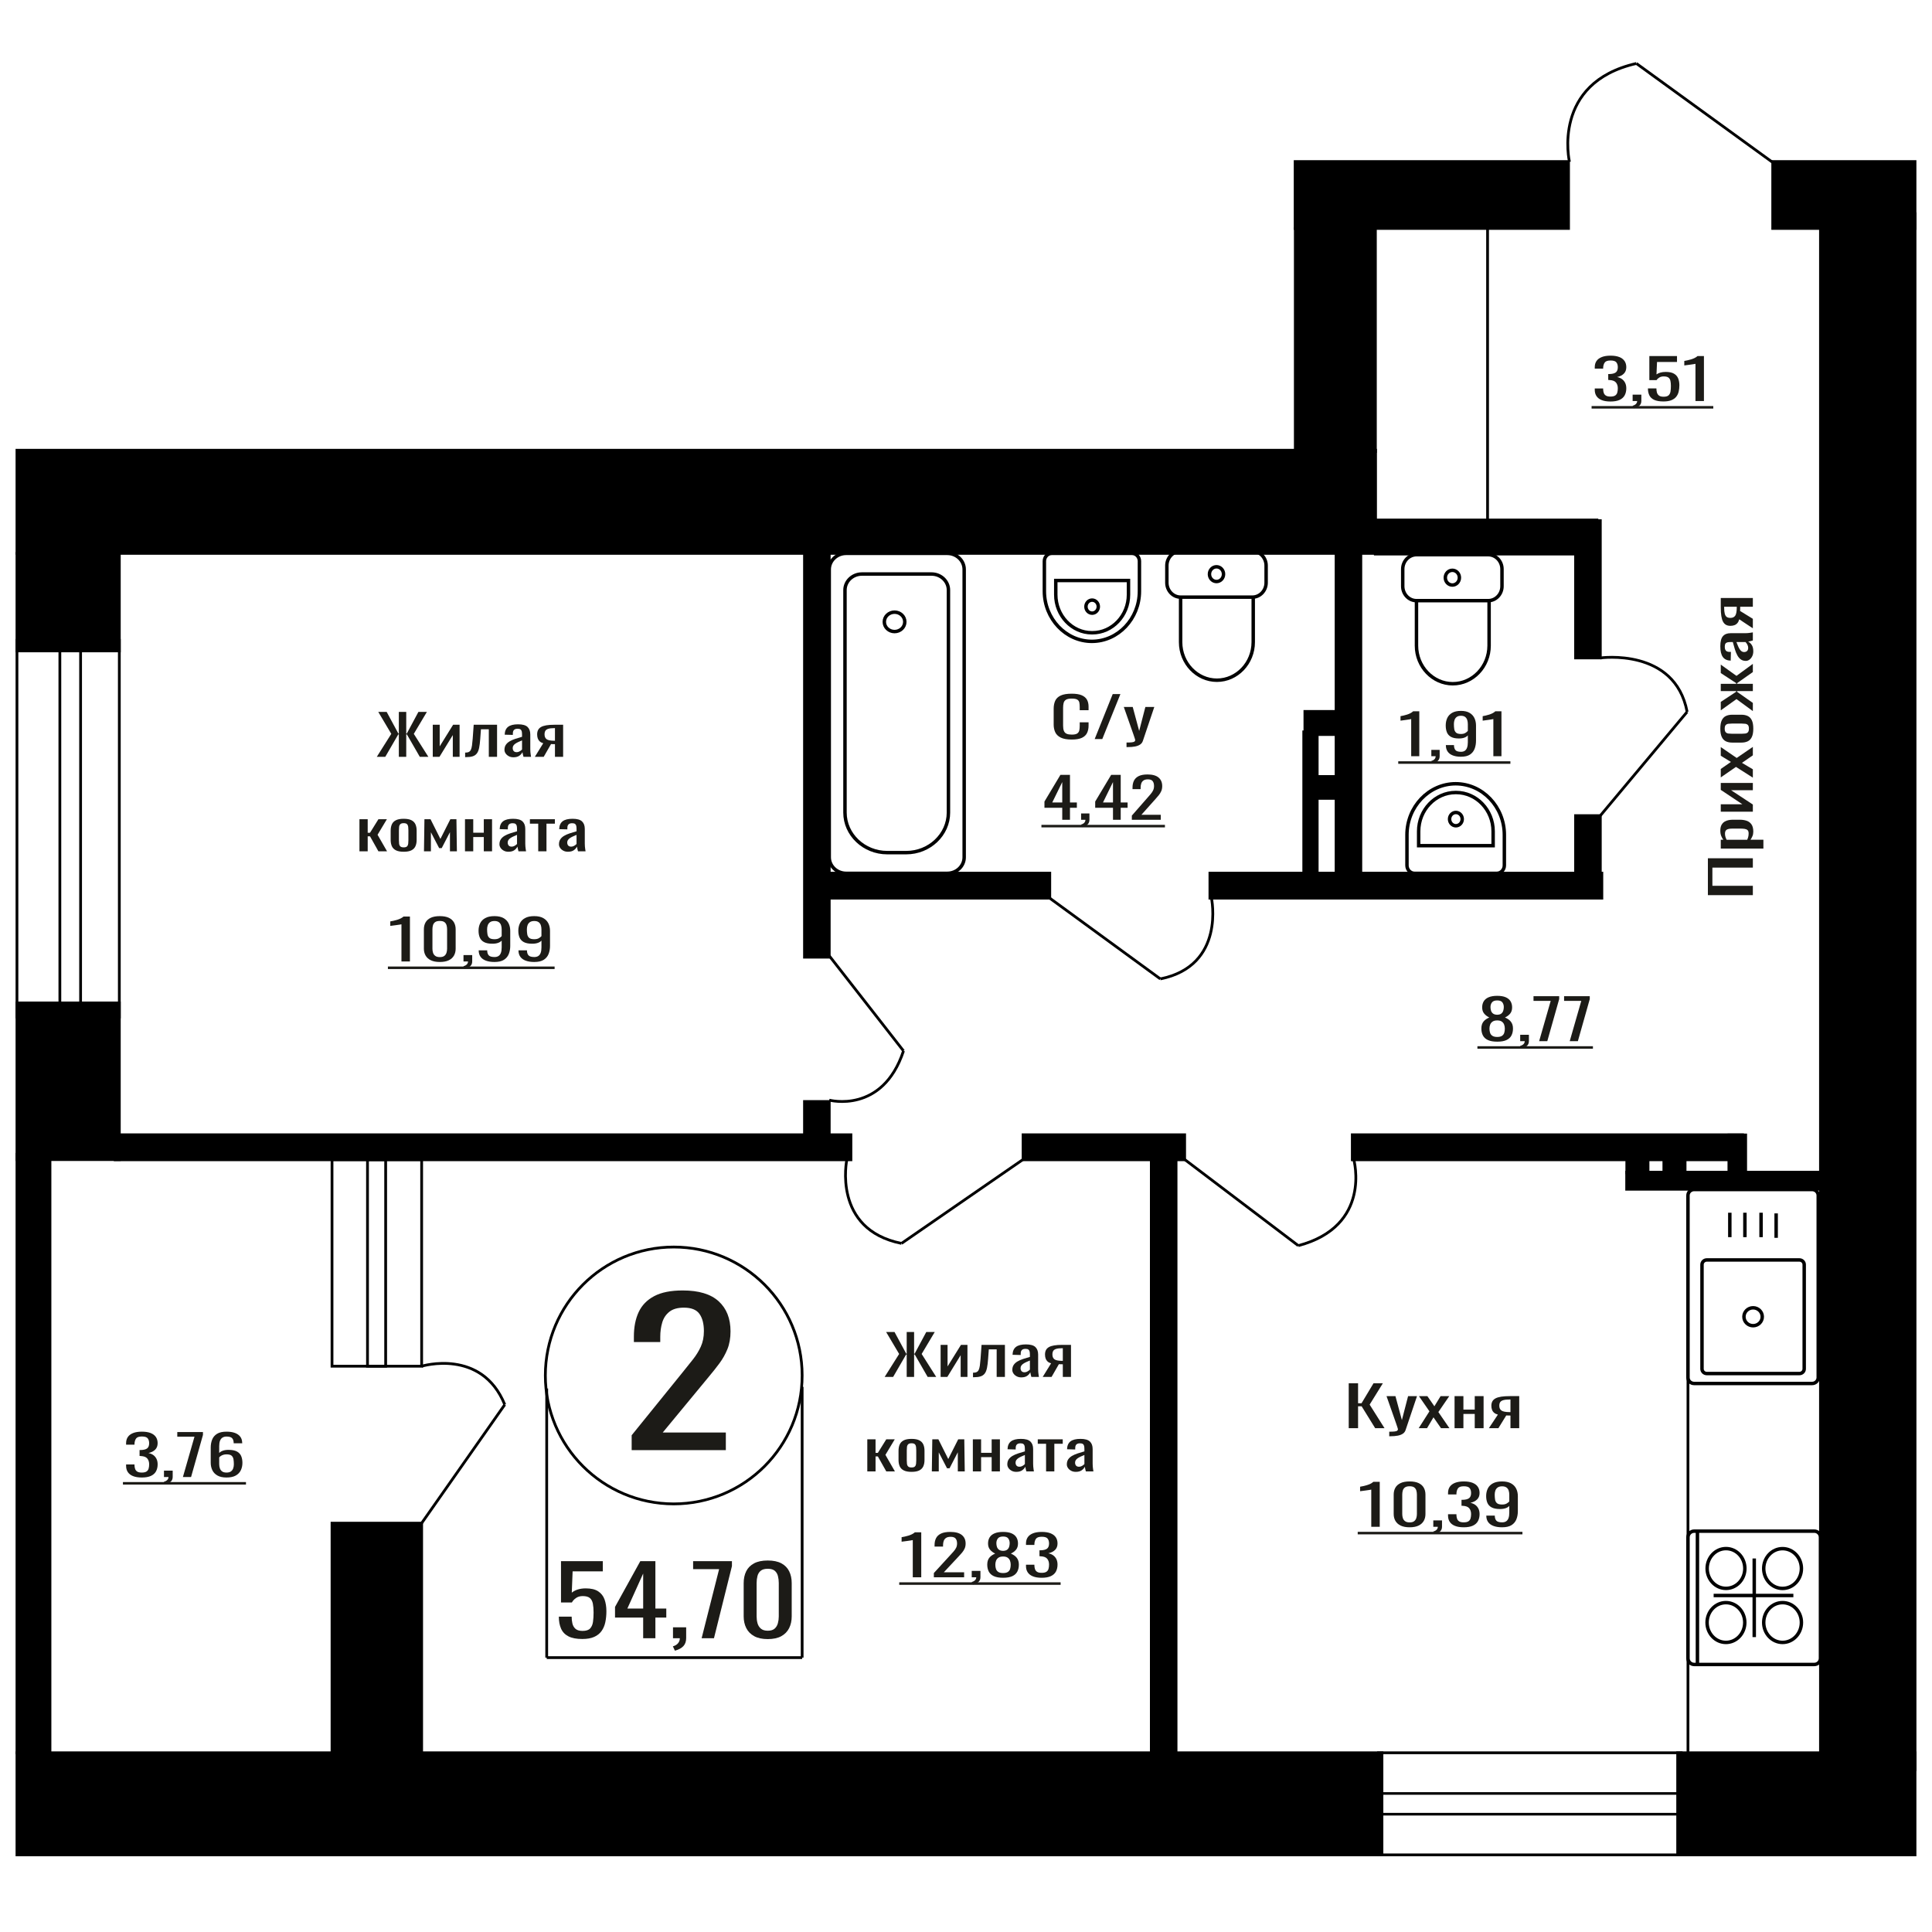 <?xml version="1.0" encoding="UTF-8"?>
<!DOCTYPE svg PUBLIC "-//W3C//DTD SVG 1.1//EN" "http://www.w3.org/Graphics/SVG/1.1/DTD/svg11.dtd">
<!-- Creator: CorelDRAW 2019 -->
<svg xmlns="http://www.w3.org/2000/svg" xml:space="preserve" width="140mm" height="140mm" version="1.1" style="shape-rendering:geometricPrecision; text-rendering:geometricPrecision; image-rendering:optimizeQuality; fill-rule:evenodd; clip-rule:evenodd"
viewBox="0 0 14000 14000"
 xmlns:xlink="http://www.w3.org/1999/xlink">
 <defs>
  <style type="text/css">
   <![CDATA[
    .str1 {stroke:black;stroke-width:25;stroke-miterlimit:22.926}
    .str0 {stroke:black;stroke-width:20;stroke-miterlimit:22.926}
    .fil1 {fill:none}
    .fil3 {fill:black}
    .fil2 {fill:#1C1B17}
    .fil0 {fill:#1C1B17;fill-rule:nonzero}
   ]]>
  </style>
 </defs>
 <g id="Слой_x0020_1">
  <path class="fil0" d="M4577.3 10508.04l0 -107.62 367.98 -454.56c27.39,-33.99 52.69,-65.61 75.91,-94.88 23.23,-29.26 42.29,-60.18 57.17,-92.75 14.89,-32.57 22.33,-70.09 22.33,-112.58 0,-52.86 -10.72,-94.4 -32.15,-124.61 -21.44,-30.21 -58.95,-45.32 -112.54,-45.32 -45.26,0 -80.39,9.92 -105.39,29.74 -25.02,19.83 -42.29,45.79 -51.81,77.89 -9.52,32.09 -14.29,66.55 -14.29,103.37l0 38.23 -191.14 0 0 -39.65c0,-68.91 11.62,-128.15 34.84,-177.71 23.23,-49.57 60.73,-88.04 112.54,-115.41 51.81,-27.38 120.57,-41.07 206.32,-41.07 116.7,0 203.64,26.2 260.79,78.59 57.17,52.4 85.74,124.85 85.74,217.37 0,49.09 -7.44,92.04 -22.32,128.86 -14.89,36.82 -34.24,71.28 -58.05,103.37 -23.82,32.1 -50.02,65.14 -78.61,99.13l-332.25 402.16 457.3 0 0 127.45 -682.37 0z"/>
  <polygon class="fil0" points="12701.81,6486.55 12376.02,6486.55 12376.02,6219.33 12701.81,6219.33 12701.81,6287.02 12408.6,6287.02 12408.6,6418.85 12701.81,6418.85 "/>
  <path id="1" class="fil0" d="M12778.23 6149.23l-308.9 0 0 -64.12 18.5 0c-5.89,-7.58 -10.99,-16.77 -15.28,-27.56 -4.29,-10.78 -6.44,-23.56 -6.44,-38.34 0,-17.98 3.16,-32.25 9.46,-42.85 6.3,-10.57 14.21,-18.47 23.73,-23.65 9.52,-5.2 19.17,-8.6 28.96,-10.19 9.78,-1.6 18.16,-2.4 25.13,-2.4l56.31 0c16.36,0 31.85,2.4 46.46,7.2 14.61,4.78 26.41,13.48 35.39,26.05 8.99,12.59 13.48,30.26 13.48,53.03 0,12.38 -2.08,23.36 -6.24,32.95 -4.15,9.58 -8.91,18.18 -14.28,25.76l93.72 0 0 64.12zm-106.99 -110.25c0,-11.18 -2.75,-19.18 -8.24,-23.96 -5.5,-4.79 -12.94,-7.79 -22.33,-9 -9.38,-1.19 -19.7,-1.78 -30.97,-1.78l-56.31 0c-9.65,0 -18.56,0.79 -26.74,2.38 -8.18,1.61 -14.68,5.01 -19.51,10.19 -4.83,5.2 -7.24,13.38 -7.24,24.56 0,8.39 1.21,16.39 3.62,23.97 2.41,7.6 5.23,14.19 8.45,19.77l148.81 0c2.95,-5.99 5.43,-12.78 7.45,-20.36 2.01,-7.6 3.01,-16.18 3.01,-25.77z"/>
  <polygon id="2" class="fil0" points="12701.81,5881.99 12469.33,5881.99 12469.33,5828.07 12625.79,5828.07 12469.33,5723.82 12469.33,5673.48 12701.81,5673.48 12701.81,5726.22 12544.14,5726.22 12701.81,5829.87 "/>
  <polygon id="3" class="fil0" points="12701.81,5635.14 12579.54,5557.24 12469.33,5633.33 12469.33,5572.23 12542.94,5521.3 12469.33,5476.35 12469.33,5413.44 12584.77,5492.53 12701.81,5412.25 12701.81,5473.36 12622.98,5527.88 12701.81,5574.63 "/>
  <path id="4" class="fil0" d="M12705.03 5279.83c0,25.57 -3.49,45.74 -10.46,60.51 -6.97,14.78 -16.89,25.27 -29.76,31.47 -12.87,6.18 -28.02,9.28 -45.45,9.28l-67.57 0c-17.43,0 -32.58,-3.1 -45.45,-9.28 -12.87,-6.2 -22.8,-16.69 -29.77,-31.47 -6.97,-14.77 -10.46,-34.94 -10.46,-60.51 0,-25.56 3.49,-45.64 10.46,-60.21 6.97,-14.58 16.9,-24.97 29.77,-31.16 12.87,-6.19 28.02,-9.29 45.45,-9.29l67.57 0c17.43,0 32.58,3.1 45.45,9.29 12.87,6.19 22.79,16.58 29.76,31.16 6.97,14.57 10.46,34.65 10.46,60.21zm-31.78 0c0,-12.38 -2.41,-21.08 -7.24,-26.07 -4.82,-4.99 -11.19,-7.98 -19.1,-8.98 -7.91,-1 -16.16,-1.5 -24.74,-1.5l-72.8 0c-8.85,0 -17.16,0.5 -24.93,1.5 -7.78,1 -14.15,3.99 -19.11,8.98 -4.96,4.99 -7.44,13.69 -7.44,26.07 0,12.38 2.48,21.17 7.44,26.37 4.96,5.18 11.33,8.28 19.11,9.28 7.77,1 16.08,1.51 24.93,1.51l72.8 0c8.58,0 16.83,-0.51 24.74,-1.51 7.91,-1 14.28,-4.1 19.1,-9.28 4.83,-5.2 7.24,-13.99 7.24,-26.37z"/>
  <polygon id="5" class="fil0" points="12701.81,5152.81 12583.16,5065.93 12469.33,5147.41 12469.33,5086.31 12581.15,5012.6 12581.15,5007.82 12469.33,5007.82 12469.33,4955.08 12581.15,4955.08 12581.15,4950.28 12469.33,4877.19 12469.33,4816.08 12583.16,4897.56 12701.81,4810.69 12701.81,4870.01 12587.58,4950.28 12587.58,4955.08 12701.81,4955.08 12701.81,5007.82 12587.58,5007.82 12587.58,5013.21 12701.81,5093.49 "/>
  <path id="6" class="fil0" d="M12705.03 4719.61c0,13.58 -2.62,25.56 -7.85,35.94 -5.22,10.4 -11.93,18.58 -20.11,24.57 -8.17,6 -16.82,9 -25.94,9 -14.48,0 -26.68,-3.61 -36.6,-10.79 -9.92,-7.19 -18.3,-17.09 -25.14,-29.66 -6.84,-12.59 -12.8,-27.17 -17.9,-43.74 -5.09,-16.58 -10.05,-34.05 -14.88,-52.43l-16.49 0c-9.38,0 -17.16,0.8 -23.33,2.4 -6.16,1.59 -10.79,4.9 -13.87,9.89 -3.09,4.99 -4.63,12.48 -4.63,22.46 0,8.79 1.34,15.88 4.02,21.27 2.69,5.4 6.51,9.28 11.47,11.68 4.96,2.4 10.79,3.61 17.49,3.61l11.67 0 -1.61 63.5c-25.74,-0.8 -44.71,-9.58 -56.91,-26.36 -12.2,-16.78 -18.31,-42.74 -18.31,-77.88 0,-34.36 6.31,-58.73 18.91,-73.1 12.6,-14.39 30.83,-21.57 54.7,-21.57l106.18 0c7.24,0 14.21,-0.3 20.92,-0.91 6.7,-0.6 12.94,-1.39 18.7,-2.4 5.77,-1 11.2,-1.89 16.29,-2.7l0 58.73c-4.29,1.2 -9.72,2.69 -16.29,4.49 -6.57,1.79 -12.54,3.1 -17.9,3.89 9.12,3.99 17.63,11.7 25.54,23.08 7.91,11.38 11.87,27.05 11.87,47.03zm-37.01 -25.16c0,-6.39 -1.2,-12.38 -3.62,-17.98 -2.41,-5.59 -5.16,-10.58 -8.24,-14.98 -3.08,-4.39 -5.56,-7.38 -7.44,-8.99l-65.96 0c3.75,9.99 7.5,19.38 11.26,28.17 3.75,8.79 7.71,16.47 11.86,23.06 4.16,6.6 8.85,11.78 14.08,15.58 5.23,3.8 11.2,5.69 17.9,5.69 9.38,0 16.76,-2.59 22.12,-7.79 5.36,-5.19 8.04,-12.78 8.04,-22.76z"/>
  <path id="7" class="fil0" d="M12701.81 4553.05l-98.54 -65.31c-2.95,11.17 -7.38,20.27 -13.27,27.26 -5.9,6.99 -13.14,12.08 -21.72,15.27 -8.58,3.2 -18.24,4.79 -28.96,4.79 -12.34,0 -22.93,-2.39 -31.78,-7.18 -8.85,-4.79 -16.09,-12.39 -21.72,-22.77 -5.63,-10.39 -9.78,-24.17 -12.47,-41.34 -2.68,-17.18 -4.02,-38.35 -4.02,-63.52l0 -67.1 232.48 0 0 63.51 -91.7 0c0,6.39 -0.07,11.78 -0.2,16.18 -0.14,4.39 -0.34,9.19 -0.61,14.37l92.51 56.92 0 68.92zm-116.64 -149.2c0,-0.8 0,-2.1 0,-3.9 0,-1.79 0,-2.89 0,-3.29l-91.3 0c0,0.4 0,1.5 0,3.29 0,1.8 0,2.91 0,3.31 0,18.77 1.54,33.65 4.62,44.63 3.09,10.98 7.91,18.68 14.48,23.07 6.57,4.38 15.35,6.59 26.35,6.59 15.28,0 26.68,-5.1 34.19,-15.29 7.5,-10.17 11.39,-29.66 11.66,-58.41z"/>
  <ellipse class="fil1 str0" cx="4882.21" cy="9967.12" rx="930.42" ry="930.63"/>
  <line class="fil1 str0" x1="3961.66" y1="10061.67" x2="3961.66" y2= "12011.78" />
  <line class="fil1 str0" x1="5812.64" y1="10049.6" x2="5812.64" y2= "12011.77" />
  <line class="fil1 str0" x1="3961.66" y1="12011.77" x2="5812.64" y2= "12011.77" />
  <path class="fil0" d="M4219.68 11876.8c-42.25,0 -75.81,-6.44 -100.69,-19.31 -24.88,-12.87 -42.68,-31.48 -53.39,-55.84 -10.7,-24.37 -16.06,-53.32 -16.06,-86.88l92.89 0c0,16.55 1.73,32.75 5.2,48.61 3.47,15.86 10.85,28.96 22.13,39.3 11.3,10.34 28.51,15.51 51.66,15.51 25.46,0 43.69,-5.86 54.68,-17.58 10.99,-11.72 17.94,-27.58 20.84,-47.57 2.9,-19.99 4.33,-42.63 4.33,-67.91 0,-25.28 -1.72,-46.77 -5.2,-64.47 -3.47,-17.69 -10.71,-31.25 -21.71,-40.67 -10.99,-9.43 -28.35,-14.14 -52.08,-14.14 -19.09,0 -35.29,4.71 -48.6,14.14 -13.32,9.42 -23.15,20.11 -29.52,32.06l-79 0 0 -299.22 302.95 0 0 73.77 -218.74 0 -6.08 154.43c11.58,-9.65 25.89,-17.23 42.97,-22.75 17.07,-5.51 36.6,-8.27 58.59,-8.27 38.2,0 68.14,7.12 89.85,21.37 21.69,14.25 37.03,33.78 46,58.6 8.97,24.82 13.46,53.32 13.46,85.5 0,28.49 -2.6,55.04 -7.82,79.63 -5.21,24.59 -14.32,45.96 -27.34,64.12 -13.02,18.15 -30.81,32.29 -53.39,42.4 -22.56,10.11 -51.21,15.17 -85.93,15.17z"/>
  <path id="1" class="fil0" d="M4660.65 11871.28l0 -149.61 -203.99 0 0 -77.22 183.15 -331.62 109.38 0 0 343.34 78.99 0 0 65.5 -78.99 0 0 149.61 -88.54 0zm-114.58 -215.11l114.58 0 0 -253.72 -114.58 253.72z"/>
  <path id="2" class="fil0" d="M4890.68 11961.6l-14.76 -31.72c15.63,-4.13 27.93,-11.37 36.89,-21.71 8.96,-10.35 13.46,-22.64 13.46,-36.89l-49.48 0 0 -79.29 95.49 0 0 77.91c0,24.36 -6.67,43.78 -19.97,58.26 -13.31,14.48 -33.86,25.62 -61.63,33.44z"/>
  <polygon id="3" class="fil0" points="5084.25,11871.28 5210.99,11370.74 5022.62,11370.74 5022.62,11312.83 5303.87,11312.83 5303.87,11348.68 5173.66,11871.28 "/>
  <path id="4" class="fil0" d="M5563.42 11877.49c-39.94,0 -72.77,-7.13 -98.53,-21.38 -25.75,-14.25 -44.85,-33.78 -57.29,-58.6 -12.44,-24.82 -18.66,-53.09 -18.66,-84.8l0 -240.62c0,-32.64 6.07,-61.25 18.23,-85.84 12.15,-24.59 31.1,-43.78 56.86,-57.57 25.75,-13.79 58.87,-20.68 99.39,-20.68 40.5,0 73.49,6.89 98.95,20.68 25.47,13.79 44.28,32.98 56.43,57.57 12.15,24.59 18.23,53.2 18.23,85.84l0 240.62c0,32.17 -6.22,60.67 -18.67,85.49 -12.44,24.82 -31.39,44.24 -56.85,58.26 -25.47,14.02 -58.17,21.03 -98.09,21.03zm0 -60.68c21.98,0 38.63,-5.05 49.91,-15.16 11.28,-10.12 19.1,-23.1 23.44,-38.96 4.33,-15.86 6.51,-32.29 6.51,-49.29l0 -242c0,-17.93 -2.03,-34.82 -6.08,-50.68 -4.06,-15.85 -11.72,-28.61 -23,-38.26 -11.29,-9.65 -28.22,-14.48 -50.78,-14.48 -22.58,0 -39.65,4.83 -51.22,14.48 -11.57,9.65 -19.39,22.41 -23.44,38.26 -4.04,15.86 -6.07,32.75 -6.07,50.68l0 242c0,17 2.16,33.43 6.51,49.29 4.34,15.86 12.44,28.84 24.3,38.96 11.87,10.11 28.5,15.16 49.92,15.16z"/>
  <path class="fil0" d="M2909.1 6967.23l0 -269.48c-0.39,0.27 -4.7,1.07 -12.92,2.41 -8.24,1.34 -17.51,2.68 -27.85,4.02 -10.33,1.35 -19.51,2.55 -27.56,3.62 -8.04,1.08 -12.25,1.61 -12.62,1.61l0 -32.58c6.49,-1.07 14.06,-2.54 22.67,-4.42 8.62,-1.88 17.41,-4.16 26.42,-6.84 8.99,-2.68 17.6,-6.03 25.82,-10.05 8.24,-4.02 15.22,-8.72 20.97,-14.08l46.49 0 0 325.79 -61.42 0z"/>
  <path id="1" class="fil0" d="M3186.98 6970.85c-26.41,0 -48.13,-4.16 -65.16,-12.47 -17.03,-8.31 -29.66,-19.71 -37.89,-34.19 -8.23,-14.48 -12.34,-30.97 -12.34,-49.47l0 -140.37c0,-19.04 4.01,-35.73 12.04,-50.07 8.06,-14.35 20.59,-25.55 37.62,-33.59 17.03,-8.04 38.94,-12.07 65.73,-12.07 26.8,0 48.62,4.03 65.45,12.07 16.85,8.04 29.29,19.24 37.33,33.59 8.04,14.34 12.05,31.03 12.05,50.07l0 140.37c0,18.77 -4.11,35.4 -12.34,49.88 -8.23,14.48 -20.77,25.8 -37.61,33.98 -16.84,8.18 -38.47,12.27 -64.88,12.27zm0 -35.39c14.55,0 25.55,-2.95 33.02,-8.85 7.47,-5.9 12.63,-13.48 15.5,-22.73 2.87,-9.25 4.31,-18.83 4.31,-28.76l0 -141.17c0,-10.46 -1.34,-20.31 -4.02,-29.56 -2.69,-9.26 -7.75,-16.7 -15.22,-22.33 -7.46,-5.63 -18.66,-8.44 -33.59,-8.44 -14.93,0 -26.22,2.81 -33.87,8.44 -7.65,5.63 -12.82,13.07 -15.5,22.33 -2.67,9.25 -4.01,19.1 -4.01,29.56l0 141.17c0,9.93 1.42,19.51 4.29,28.76 2.87,9.25 8.24,16.83 16.09,22.73 7.84,5.9 18.84,8.85 33,8.85z"/>
  <path id="2" class="fil0" d="M3367.84 7019.92l-9.76 -18.5c10.33,-2.42 18.47,-6.64 24.39,-12.67 5.94,-6.03 8.91,-13.21 8.91,-21.52l-32.73 0 0 -46.25 63.15 0 0 45.45c0,14.21 -4.4,25.54 -13.2,33.98 -8.8,8.45 -22.39,14.95 -40.76,19.51z"/>
  <path id="3" class="fil0" d="M3583.13 6970.85c-24.11,0 -44.68,-3.15 -61.72,-9.45 -17.03,-6.3 -29.95,-15.49 -38.76,-27.55 -8.79,-12.07 -13.39,-26.68 -13.77,-43.84 0,-0.54 0,-1.14 0,-1.81 0,-0.67 0,-1.28 0,-1.81l61.44 0c0,15.55 3.64,27.55 10.9,35.99 7.27,8.45 21.44,12.67 42.48,12.67 11.49,0 21.06,-2.48 28.71,-7.44 7.66,-4.96 13.4,-12.6 17.23,-22.92 3.82,-10.33 5.74,-23.4 5.74,-39.22l0 -49.47c-5.74,6.7 -14.26,12.13 -25.56,16.29 -11.29,4.15 -25.35,6.23 -42.19,6.23 -25.64,0 -45.74,-3.95 -60.28,-11.86 -14.55,-7.91 -24.78,-18.91 -30.72,-32.98 -5.93,-14.08 -8.89,-30.5 -8.89,-49.27 0,-19.85 3.82,-37.75 11.47,-53.7 7.65,-15.95 20,-28.62 37.03,-38.01 17.04,-9.38 39.34,-14.08 66.89,-14.08 26.79,0 48.62,4.76 65.45,14.28 16.84,9.52 29.19,22.33 37.04,38.41 7.84,16.09 11.76,34.06 11.76,53.9l0 109.4c0,20.92 -3.44,40.22 -10.33,57.92 -6.89,17.7 -18.56,31.84 -35.02,42.43 -16.45,10.59 -39.42,15.89 -68.9,15.89zm0 -164.91c13.4,0 24.31,-2.34 32.73,-7.03 8.42,-4.7 14.92,-9.86 19.52,-15.49l0 -48.27c0,-11.26 -1.53,-21.51 -4.6,-30.76 -3.06,-9.26 -8.41,-16.63 -16.07,-22.13 -7.65,-5.49 -18.18,-8.24 -31.58,-8.24 -13.39,0 -24.01,2.81 -31.86,8.45 -7.85,5.63 -13.4,12.93 -16.66,21.92 -3.24,8.98 -4.87,18.83 -4.87,29.56 0,12.87 0.86,24.8 2.59,35.79 1.71,11 6.31,19.78 13.77,26.35 7.47,6.57 19.82,9.85 37.03,9.85z"/>
  <path id="4" class="fil0" d="M3871.35 6970.85c-24.11,0 -44.68,-3.15 -61.72,-9.45 -17.03,-6.3 -29.95,-15.49 -38.76,-27.55 -8.79,-12.07 -13.39,-26.68 -13.77,-43.84 0,-0.54 0,-1.14 0,-1.81 0,-0.67 0,-1.28 0,-1.81l61.43 0c0,15.55 3.64,27.55 10.91,35.99 7.26,8.45 21.44,12.67 42.48,12.67 11.49,0 21.06,-2.48 28.71,-7.44 7.66,-4.96 13.4,-12.6 17.23,-22.92 3.82,-10.33 5.73,-23.4 5.73,-39.22l0 -49.47c-5.73,6.7 -14.26,12.13 -25.55,16.29 -11.29,4.15 -25.35,6.23 -42.19,6.23 -25.64,0 -45.74,-3.95 -60.28,-11.86 -14.55,-7.91 -24.79,-18.91 -30.72,-32.98 -5.93,-14.08 -8.9,-30.5 -8.9,-49.27 0,-19.85 3.83,-37.75 11.48,-53.7 7.65,-15.95 20,-28.62 37.03,-38.01 17.04,-9.38 39.34,-14.08 66.89,-14.08 26.79,0 48.62,4.76 65.45,14.28 16.84,9.52 29.19,22.33 37.04,38.41 7.84,16.09 11.76,34.06 11.76,53.9l0 109.4c0,20.92 -3.44,40.22 -10.33,57.92 -6.9,17.7 -18.56,31.84 -35.02,42.43 -16.46,10.59 -39.42,15.89 -68.9,15.89zm0 -164.91c13.4,0 24.31,-2.34 32.73,-7.03 8.42,-4.7 14.92,-9.86 19.51,-15.49l0 -48.27c0,-11.26 -1.52,-21.51 -4.59,-30.76 -3.06,-9.26 -8.41,-16.63 -16.08,-22.13 -7.65,-5.49 -18.17,-8.24 -31.57,-8.24 -13.39,0 -24.01,2.81 -31.86,8.45 -7.85,5.63 -13.41,12.93 -16.66,21.92 -3.24,8.98 -4.87,18.83 -4.87,29.56 0,12.87 0.86,24.8 2.59,35.79 1.71,11 6.31,19.78 13.77,26.35 7.47,6.57 19.81,9.85 37.03,9.85z"/>
  <polygon id="5" class="fil2" points="2810.92,7003.79 4018.91,7003.79 4018.91,7022.07 2810.92,7022.07 "/>
  <path class="fil1 str1" d="M13053.73 11366.19c0,79.6 -61.17,144.14 -136.61,144.14 -75.45,0 -136.61,-64.54 -136.61,-144.14 0,-79.61 61.16,-144.14 136.61,-144.14 75.44,0 136.61,64.53 136.61,144.14zm-409.86 -0.36c0,79.6 -61.16,144.14 -136.61,144.14 -75.44,0 -136.6,-64.54 -136.6,-144.14 0,-79.61 61.16,-144.14 136.6,-144.14 75.45,0 136.61,64.53 136.61,144.14zm409.86 391.61c0,79.6 -61.17,144.14 -136.61,144.14 -75.45,0 -136.61,-64.54 -136.61,-144.14 0,-79.61 61.16,-144.14 136.61,-144.14 75.44,0 136.61,64.53 136.61,144.14zm-410.42 0c0,79.6 -61.16,144.14 -136.61,144.14 -75.44,0 -136.6,-64.54 -136.6,-144.14 0,-79.61 61.16,-144.14 136.6,-144.14 75.45,0 136.61,64.53 136.61,144.14zm504.03 303.87l-870.86 0c-24.65,0 -44.82,-20.29 -44.82,-45.09l0 -875.91c0,-24.8 20.17,-45.09 44.82,-45.09l870.86 0c24.66,0 44.83,20.29 44.83,45.09l0 875.91c0,24.8 -20.17,45.09 -44.83,45.09zm-151.9 -499.68l-577.73 0m294.2 301.58l0 -569.89m-411.64 767.99l0 -966.09"/>
  <path class="fil1 str1" d="M13175.59 9982.15l0 -1319.38c0,-23.67 -19.82,-43.04 -44.05,-43.04l-855.83 0c-24.22,0 -44.05,19.37 -44.05,43.04l0 1319.38c0,23.67 19.83,43.04 44.05,43.04l855.83 0c24.23,0 44.05,-19.37 44.05,-43.04zm-101.65 -62.74l0 -755.51c0,-18.58 -15.55,-33.78 -34.56,-33.78l-671.5 0c-19.01,0 -34.56,15.2 -34.56,33.78l0 755.51c0,18.58 15.55,33.77 34.56,33.77l671.5 0c19.01,0 34.56,-15.19 34.56,-33.77zm-303.89 -377.76c0,-35.85 -29.73,-64.91 -66.42,-64.91 -36.69,0 -66.42,29.06 -66.42,64.91 0,35.85 29.73,64.91 66.42,64.91 36.69,0 66.42,-29.06 66.42,-64.91zm100.57 -571.98l0 -176.92m-109.29 172.01l0 -176.93m-117.11 176.93l0 -176.93m-109.29 176.93l0 -176.93"/>
  <path class="fil1 str1" d="M10264.34 4019.49l520.01 0c54.79,0 99.61,47 99.61,104.46l0 124.19c0,57.46 -44.82,104.47 -99.61,104.47l-520.01 0c-54.79,0 -99.61,-47.01 -99.61,-104.47l0 -124.19c0,-57.46 44.82,-104.46 99.61,-104.46zm0 333.12l526.23 0 0 326.12c0,151.75 -118.4,275.91 -263.11,275.91l-0.01 0c-144.71,0 -263.11,-124.16 -263.11,-275.91l0 -326.12zm260 -220.03c28.16,0 50.99,23.94 50.99,53.47 0,29.53 -22.83,53.47 -50.99,53.47 -28.16,0 -50.98,-23.94 -50.98,-53.47 0,-29.53 22.82,-53.47 50.98,-53.47z"/>
  <polygon class="fil0" points="9773.38,10349.29 9773.38,10023.5 9841.09,10023.5 9841.09,10168.3 9866.25,10168.3 9953.13,10023.5 10020.83,10023.5 9924.97,10178.35 10032.82,10349.29 9965.12,10349.29 9866.84,10190.42 9841.09,10190.42 9841.09,10349.29 "/>
  <path id="1" class="fil0" d="M10066.97 10407.61l0 -32.98c15.58,0 27.96,-0.47 37.15,-1.41 9.18,-0.94 15.78,-2.68 19.77,-5.23 3.99,-2.54 5.99,-6.1 5.99,-10.66 0,-2.41 -1.4,-7.77 -4.19,-16.08 -2.8,-8.32 -5.79,-17.17 -9,-26.55l-69.49 -197.89 64.71 0 46.73 173.76 44.93 -173.76 64.71 0 -82.67 245.35c-3.61,11.26 -10.19,20.18 -19.79,26.75 -9.57,6.57 -21.86,11.33 -36.84,14.28 -14.98,2.95 -33.05,4.42 -54.22,4.42l-7.79 0z"/>
  <polygon id="2" class="fil0" points="10280.28,10349.29 10358.17,10227.02 10282.08,10116.81 10343.19,10116.81 10394.12,10190.42 10439.06,10116.81 10501.97,10116.81 10422.88,10232.25 10503.16,10349.29 10442.06,10349.29 10387.53,10270.46 10340.79,10349.29 "/>
  <polygon id="3" class="fil0" points="10540.32,10349.29 10540.32,10116.81 10604.43,10116.81 10604.43,10214.55 10686.51,10214.55 10686.51,10116.81 10750.63,10116.81 10750.63,10349.29 10686.51,10349.29 10686.51,10245.92 10604.43,10245.92 10604.43,10349.29 "/>
  <path id="4" class="fil0" d="M10788.96 10349.29l65.31 -98.54c-11.18,-2.95 -20.28,-7.38 -27.26,-13.27 -6.99,-5.9 -12.09,-13.14 -15.27,-21.72 -3.21,-8.58 -4.8,-18.24 -4.8,-28.96 0,-12.34 2.4,-22.93 7.18,-31.78 4.8,-8.85 12.39,-16.09 22.78,-21.72 10.38,-5.63 24.16,-9.78 41.34,-12.47 17.17,-2.68 38.34,-4.02 63.52,-4.02l67.09 0 0 232.48 -63.5 0 0 -91.7c-6.39,0 -11.79,-0.07 -16.18,-0.2 -4.4,-0.14 -9.19,-0.34 -14.38,-0.61l-56.92 92.51 -68.91 0zm149.19 -116.64c0.81,0 2.1,0 3.9,0 1.79,0 2.89,0 3.3,0l0 -91.3c-0.41,0 -1.51,0 -3.3,0 -1.8,0 -2.9,0 -3.3,0 -18.77,0 -33.66,1.54 -44.63,4.62 -10.98,3.09 -18.68,7.91 -23.08,14.48 -4.38,6.57 -6.58,15.35 -6.58,26.35 0,15.28 5.09,26.68 15.28,34.19 10.17,7.5 29.66,11.39 58.41,11.66z"/>
  <path class="fil0" d="M10849.44 7548.34c-27.94,0 -50.34,-3.89 -67.18,-11.66 -16.83,-7.78 -28.99,-18.84 -36.46,-33.19 -7.46,-14.34 -11.19,-31.17 -11.19,-50.47 0,-11 1.34,-20.65 4.03,-28.96 2.67,-8.32 6.59,-15.62 11.76,-21.92 5.17,-6.3 11.29,-11.8 18.37,-16.49 7.08,-4.7 14.83,-8.92 23.25,-12.67 -15.3,-7.24 -27.75,-16.7 -37.31,-28.36 -9.58,-11.66 -14.36,-26.48 -14.36,-44.44 0,-17.16 3.82,-32.05 11.49,-44.65 7.65,-12.6 19.61,-22.32 35.87,-29.16 16.28,-6.84 36.85,-10.26 61.73,-10.26 24.88,0 45.26,3.42 61.15,10.26 15.89,6.84 27.65,16.56 35.3,29.16 7.66,12.6 11.49,27.49 11.49,44.65 0,18.23 -4.7,33.11 -14.07,44.64 -9.38,11.53 -21.92,20.92 -37.6,28.16 8.42,3.75 16.17,7.97 23.25,12.67 7.08,4.69 13.2,10.19 18.37,16.49 5.17,6.3 9.18,13.6 12.06,21.92 2.87,8.31 4.3,17.96 4.3,28.96 0,19.3 -3.73,36.13 -11.19,50.47 -7.47,14.35 -19.53,25.41 -36.17,33.19 -16.65,7.77 -38.94,11.66 -66.89,11.66zm0 -34.19c14.93,0 26.4,-2.68 34.45,-8.04 8.04,-5.36 13.49,-12.6 16.36,-21.72 2.87,-9.12 4.3,-19.31 4.3,-30.57 0,-10.19 -1.61,-19.77 -4.87,-28.76 -3.25,-8.98 -8.91,-16.35 -16.94,-22.12 -8.04,-5.76 -19.14,-8.65 -33.3,-8.65 -14.16,0 -25.36,2.82 -33.59,8.45 -8.22,5.63 -14.06,12.94 -17.5,21.92 -3.46,8.98 -5.17,18.7 -5.17,29.16 0,11.26 1.53,21.45 4.58,30.57 3.07,9.12 8.71,16.36 16.95,21.72 8.22,5.36 19.81,8.04 34.73,8.04zm0 -160.88c13.01,-0.27 22.86,-3.09 29.57,-8.45 6.7,-5.36 11.38,-12.27 14.06,-20.71 2.69,-8.45 4.03,-17.23 4.03,-26.35 0,-13.4 -3.46,-24.8 -10.34,-34.18 -6.89,-9.39 -19.32,-14.08 -37.32,-14.08 -17.99,0 -30.62,4.69 -37.89,14.08 -7.28,9.38 -10.92,20.78 -10.92,34.18 0,9.12 1.34,17.9 4.03,26.35 2.68,8.44 7.56,15.35 14.64,20.71 7.08,5.36 17.13,8.18 30.14,8.45z"/>
  <path id="1" class="fil0" d="M11025.13 7597.41l-9.77 -18.5c10.34,-2.42 18.47,-6.64 24.4,-12.67 5.94,-6.03 8.91,-13.21 8.91,-21.52l-32.74 0 0 -46.25 63.16 0 0 45.45c0,14.21 -4.4,25.54 -13.21,33.98 -8.79,8.45 -22.38,14.95 -40.75,19.51z"/>
  <polygon id="2" class="fil0" points="11153.16,7544.72 11236.98,7252.72 11112.39,7252.72 11112.39,7218.93 11298.4,7218.93 11298.4,7239.84 11212.28,7544.72 "/>
  <polygon id="3" class="fil0" points="11374.77,7544.72 11458.59,7252.72 11334,7252.72 11334,7218.93 11520.01,7218.93 11520.01,7239.84 11433.89,7544.72 "/>
  <polygon id="4" class="fil2" points="10705.9,7581.28 11542.98,7581.28 11542.98,7599.56 10705.9,7599.56 "/>
  <rect class="fil3 str0" x="122.88" y="8364.62" width="239.28" height="4336.75"/>
  <polygon class="fil0" points="2730.38,5484.32 2835.4,5317.81 2740.99,5158.53 2801.88,5158.53 2886.8,5315.79 2890.15,5315.79 2890.15,5158.53 2943.78,5158.53 2943.78,5315.79 2947.7,5315.79 3032.05,5158.53 3093.51,5158.53 2998.53,5317.81 3104.12,5484.32 3042.1,5484.32 2948.25,5321.42 2943.78,5321.42 2943.78,5484.32 2890.15,5484.32 2890.15,5321.42 2886.25,5321.42 2791.82,5484.32 "/>
  <polygon id="1" class="fil0" points="3135.96,5484.32 3135.96,5251.84 3186.24,5251.84 3186.24,5408.3 3283.44,5251.84 3330.37,5251.84 3330.37,5484.32 3281.2,5484.32 3281.2,5326.65 3184.56,5484.32 "/>
  <path id="2" class="fil0" d="M3370.6 5486.33l0 -32.58c11.17,0 20.01,-1.61 26.53,-4.82 6.51,-3.22 11.54,-8.65 15.08,-16.29 3.54,-7.65 6.24,-17.97 8.1,-30.97 1.86,-13.01 3.54,-29.3 5.03,-48.87l7.26 -100.96 169.28 0 0 232.48 -59.77 0 0 -199.9 -56.99 0 -5.03 68.38c-1.86,26.54 -4.55,48.53 -8.1,65.96 -3.54,17.43 -9.02,31.04 -16.48,40.82 -7.45,9.79 -17.41,16.7 -29.88,20.72 -12.49,4.02 -28.59,6.03 -48.34,6.03l-6.69 0z"/>
  <path id="3" class="fil0" d="M3720.32 5487.54c-12.67,0 -23.84,-2.62 -33.52,-7.85 -9.7,-5.22 -17.32,-11.93 -22.91,-20.11 -5.59,-8.17 -8.38,-16.82 -8.38,-25.94 0,-14.48 3.36,-26.68 10.05,-36.6 6.71,-9.92 15.93,-18.3 27.66,-25.14 11.73,-6.84 25.33,-12.8 40.78,-17.9 15.46,-5.09 31.75,-10.05 48.89,-14.88l0 -16.49c0,-9.38 -0.75,-17.16 -2.24,-23.33 -1.48,-6.16 -4.57,-10.79 -9.22,-13.87 -4.65,-3.09 -11.64,-4.63 -20.95,-4.63 -8.19,0 -14.8,1.34 -19.83,4.02 -5.03,2.69 -8.65,6.51 -10.89,11.47 -2.24,4.96 -3.36,10.79 -3.36,17.49l0 11.67 -59.21 -1.61c0.75,-25.74 8.93,-44.71 24.58,-56.91 15.64,-12.2 39.85,-18.31 72.62,-18.31 32.03,0 54.75,6.31 68.15,18.91 13.42,12.6 20.12,30.83 20.12,54.7l0 106.18c0,7.24 0.27,14.21 0.84,20.92 0.56,6.7 1.3,12.94 2.24,18.7 0.93,5.77 1.76,11.2 2.51,16.29l-54.75 0c-1.12,-4.29 -2.51,-9.72 -4.19,-16.29 -1.67,-6.57 -2.89,-12.54 -3.63,-17.9 -3.72,9.12 -10.9,17.63 -21.51,25.54 -10.62,7.91 -25.23,11.87 -43.85,11.87zm23.46 -37.01c5.95,0 11.54,-1.2 16.76,-3.62 5.21,-2.41 9.86,-5.16 13.96,-8.24 4.1,-3.08 6.89,-5.56 8.39,-7.44l0 -65.96c-9.32,3.75 -18.07,7.5 -26.27,11.26 -8.19,3.75 -15.36,7.71 -21.5,11.86 -6.15,4.16 -10.99,8.85 -14.53,14.08 -3.54,5.23 -5.3,11.2 -5.3,17.9 0,9.38 2.41,16.76 7.26,22.12 4.84,5.36 11.92,8.04 21.23,8.04z"/>
  <path id="4" class="fil0" d="M3875.62 5484.32l60.89 -98.54c-10.42,-2.95 -18.9,-7.38 -25.42,-13.27 -6.51,-5.9 -11.26,-13.14 -14.24,-21.72 -2.98,-8.58 -4.47,-18.24 -4.47,-28.96 0,-12.34 2.24,-22.93 6.7,-31.78 4.47,-8.85 11.55,-16.09 21.23,-21.72 9.69,-5.63 22.53,-9.78 38.55,-12.47 16.01,-2.68 35.75,-4.02 59.22,-4.02l62.56 0 0 232.48 -59.21 0 0 -91.7c-5.96,0 -10.98,-0.07 -15.08,-0.2 -4.1,-0.14 -8.57,-0.34 -13.41,-0.61l-53.07 92.51 -64.25 0zm139.1 -116.64c0.75,0 1.96,0 3.64,0 1.67,0 2.7,0 3.07,0l0 -91.3c-0.37,0 -1.4,0 -3.07,0 -1.68,0 -2.71,0 -3.08,0 -17.5,0 -31.38,1.54 -41.61,4.62 -10.24,3.09 -17.42,7.91 -21.52,14.48 -4.08,6.57 -6.14,15.35 -6.14,26.35 0,15.28 4.75,26.68 14.25,34.19 9.49,7.5 27.66,11.39 54.46,11.66z"/>
  <polygon id="5" class="fil0" points="2604.67,6168.88 2604.67,5936.4 2664.46,5936.4 2664.46,6034.54 2681.21,6034.54 2742.1,5936.4 2803.56,5936.4 2735.96,6049.02 2804.67,6168.88 2742.1,6168.88 2681.21,6060.28 2664.46,6060.28 2664.46,6168.88 "/>
  <path id="6" class="fil0" d="M2925.35 6172.1c-23.84,0 -42.64,-3.49 -56.42,-10.46 -13.78,-6.97 -23.56,-16.89 -29.34,-29.76 -5.76,-12.87 -8.65,-28.02 -8.65,-45.45l0 -67.57c0,-17.43 2.89,-32.58 8.65,-45.45 5.78,-12.87 15.56,-22.8 29.34,-29.77 13.78,-6.97 32.58,-10.46 56.42,-10.46 23.83,0 42.56,3.49 56.14,10.46 13.6,6.97 23.28,16.9 29.06,29.77 5.76,12.87 8.65,28.02 8.65,45.45l0 67.57c0,17.43 -2.89,32.58 -8.65,45.45 -5.78,12.87 -15.46,22.79 -29.06,29.76 -13.58,6.97 -32.31,10.46 -56.14,10.46zm0 -31.78c11.54,0 19.65,-2.41 24.3,-7.24 4.66,-4.82 7.45,-11.19 8.38,-19.1 0.93,-7.91 1.4,-16.16 1.4,-24.74l0 -72.8c0,-8.85 -0.47,-17.16 -1.4,-24.93 -0.93,-7.78 -3.72,-14.15 -8.38,-19.11 -4.65,-4.96 -12.76,-7.44 -24.3,-7.44 -11.55,0 -19.74,2.48 -24.59,7.44 -4.83,4.96 -7.72,11.33 -8.65,19.11 -0.93,7.77 -1.4,16.08 -1.4,24.93l0 72.8c0,8.58 0.47,16.83 1.4,24.74 0.93,7.91 3.82,14.28 8.65,19.1 4.85,4.83 13.04,7.24 24.59,7.24z"/>
  <polygon id="7" class="fil0" points="3072.27,6168.88 3075.63,5936.4 3119.76,5936.4 3191.27,6079.19 3263.34,5936.4 3307.47,5936.4 3310.83,6168.88 3260.55,6168.88 3260.55,6030.12 3200.77,6145.95 3182.34,6145.95 3122.55,6030.92 3122.55,6168.88 "/>
  <polygon id="8" class="fil0" points="3369.49,6168.88 3369.49,5936.4 3429.27,5936.4 3429.27,6034.14 3505.8,6034.14 3505.8,5936.4 3565.58,5936.4 3565.58,6168.88 3505.8,6168.88 3505.8,6065.51 3429.27,6065.51 3429.27,6168.88 "/>
  <path id="9" class="fil0" d="M3684.01 6172.1c-12.67,0 -23.84,-2.62 -33.52,-7.85 -9.69,-5.22 -17.32,-11.93 -22.9,-20.11 -5.6,-8.17 -8.39,-16.82 -8.39,-25.94 0,-14.48 3.36,-26.68 10.05,-36.6 6.71,-9.92 15.94,-18.3 27.66,-25.14 11.74,-6.84 25.33,-12.8 40.78,-17.9 15.46,-5.09 31.75,-10.05 48.89,-14.88l0 -16.49c0,-9.38 -0.75,-17.16 -2.24,-23.33 -1.48,-6.16 -4.57,-10.79 -9.22,-13.87 -4.65,-3.09 -11.64,-4.63 -20.94,-4.63 -8.2,0 -14.81,1.34 -19.84,4.02 -5.03,2.69 -8.65,6.51 -10.89,11.47 -2.23,4.96 -3.36,10.79 -3.36,17.49l0 11.67 -59.21 -1.61c0.75,-25.74 8.93,-44.71 24.58,-56.91 15.64,-12.2 39.85,-18.31 72.62,-18.31 32.03,0 54.75,6.31 68.16,18.91 13.41,12.6 20.11,30.83 20.11,54.7l0 106.18c0,7.24 0.28,14.21 0.85,20.92 0.55,6.7 1.29,12.94 2.23,18.7 0.93,5.77 1.77,11.2 2.52,16.29l-54.76 0c-1.12,-4.29 -2.51,-9.72 -4.19,-16.29 -1.67,-6.57 -2.89,-12.54 -3.63,-17.9 -3.72,9.12 -10.9,17.63 -21.51,25.54 -10.61,7.91 -25.23,11.87 -43.85,11.87zm23.46 -37.01c5.96,0 11.54,-1.2 16.76,-3.62 5.21,-2.41 9.86,-5.16 13.96,-8.24 4.1,-3.08 6.89,-5.56 8.39,-7.44l0 -65.96c-9.32,3.75 -18.07,7.5 -26.26,11.26 -8.2,3.75 -15.37,7.71 -21.51,11.86 -6.15,4.16 -10.98,8.85 -14.52,14.08 -3.55,5.23 -5.31,11.2 -5.31,17.9 0,9.38 2.42,16.76 7.26,22.12 4.84,5.36 11.92,8.04 21.23,8.04z"/>
  <polygon id="10" class="fil0" points="3900.2,6168.88 3900.2,5968.58 3839.86,5968.58 3839.86,5936.4 4020.88,5936.4 4020.88,5968.58 3959.98,5968.58 3959.98,6168.88 "/>
  <path id="11" class="fil0" d="M4115.29 6172.1c-12.67,0 -23.84,-2.62 -33.52,-7.85 -9.7,-5.22 -17.32,-11.93 -22.91,-20.11 -5.59,-8.17 -8.38,-16.82 -8.38,-25.94 0,-14.48 3.36,-26.68 10.05,-36.6 6.71,-9.92 15.93,-18.3 27.66,-25.14 11.73,-6.84 25.33,-12.8 40.78,-17.9 15.46,-5.09 31.75,-10.05 48.89,-14.88l0 -16.49c0,-9.38 -0.75,-17.16 -2.24,-23.33 -1.48,-6.16 -4.57,-10.79 -9.22,-13.87 -4.65,-3.09 -11.64,-4.63 -20.95,-4.63 -8.19,0 -14.8,1.34 -19.83,4.02 -5.03,2.69 -8.65,6.51 -10.89,11.47 -2.24,4.96 -3.36,10.79 -3.36,17.49l0 11.67 -59.21 -1.61c0.75,-25.74 8.93,-44.71 24.58,-56.91 15.64,-12.2 39.85,-18.31 72.62,-18.31 32.03,0 54.75,6.31 68.15,18.91 13.42,12.6 20.12,30.83 20.12,54.7l0 106.18c0,7.24 0.27,14.21 0.84,20.92 0.56,6.7 1.3,12.94 2.24,18.7 0.93,5.77 1.76,11.2 2.51,16.29l-54.75 0c-1.12,-4.29 -2.51,-9.72 -4.19,-16.29 -1.67,-6.57 -2.89,-12.54 -3.63,-17.9 -3.72,9.12 -10.9,17.63 -21.51,25.54 -10.62,7.91 -25.23,11.87 -43.85,11.87zm23.46 -37.01c5.95,0 11.54,-1.2 16.76,-3.62 5.21,-2.41 9.86,-5.16 13.96,-8.24 4.1,-3.08 6.89,-5.56 8.39,-7.44l0 -65.96c-9.32,3.75 -18.07,7.5 -26.27,11.26 -8.19,3.75 -15.36,7.71 -21.5,11.86 -6.15,4.16 -10.98,8.85 -14.53,14.08 -3.54,5.23 -5.3,11.2 -5.3,17.9 0,9.38 2.41,16.76 7.26,22.12 4.84,5.36 11.92,8.04 21.23,8.04z"/>
  <path class="fil1 str1" d="M10250.26 6328.49l595.97 0c30.18,0 54.86,-25.89 54.86,-57.54l0 -221.43c0,-203.57 -158.77,-370.11 -352.84,-370.11l-0.01 0c-194.07,0 -352.84,166.54 -352.84,370.11l0 221.43c0,31.65 24.68,57.54 54.86,57.54zm29.83 -200.25l539.73 0 0 -104.3c0,-154.55 -120.55,-281 -267.89,-281l-3.94 0c-147.34,0 -267.9,126.45 -267.9,281l0 104.3zm269.87 -144.5c25.35,0 45.91,-21.56 45.91,-48.16 0,-26.59 -20.56,-48.15 -45.91,-48.15 -25.36,0 -45.91,21.56 -45.91,48.15 0,26.6 20.55,48.16 45.91,48.16z"/>
  <path class="fil0" d="M7697.44 5940.64l0 -87.28 -128.96 0 0 -45.05 115.78 -193.46 69.15 0 0 200.3 49.93 0 0 38.21 -49.93 0 0 87.28 -55.97 0zm-72.44 -125.49l72.44 0 0 -148.01 -72.44 148.01z"/>
  <path id="1" class="fil0" d="M7842.87 5993.33l-9.33 -18.5c9.87,-2.42 17.65,-6.64 23.31,-12.67 5.68,-6.03 8.52,-13.21 8.52,-21.52l-31.29 0 0 -46.25 60.36 0 0 45.45c0,14.21 -4.2,25.54 -12.62,33.98 -8.4,8.45 -21.39,14.95 -38.95,19.51z"/>
  <path id="2" class="fil0" d="M8065.11 5940.64l0 -87.28 -128.96 0 0 -45.05 115.78 -193.46 69.15 0 0 200.3 49.93 0 0 38.21 -49.93 0 0 87.28 -55.97 0zm-72.43 -125.49l72.43 0 0 -148.01 -72.43 148.01z"/>
  <path id="3" class="fil0" d="M8201.75 5940.64l0 -30.57 113.06 -129.11c8.4,-9.65 16.18,-18.63 23.31,-26.95 7.14,-8.31 12.99,-17.09 17.56,-26.34 4.57,-9.25 6.87,-19.91 6.87,-31.98 0,-15.01 -3.31,-26.81 -9.88,-35.39 -6.59,-8.58 -18.11,-12.87 -34.58,-12.87 -13.9,0 -24.69,2.81 -32.37,8.45 -7.68,5.63 -12.99,13 -15.92,22.12 -2.92,9.11 -4.38,18.9 -4.38,29.36l0 10.86 -58.73 0 0 -11.26c0,-19.58 3.56,-36.4 10.7,-50.48 7.14,-14.08 18.66,-25.01 34.57,-32.78 15.93,-7.78 37.05,-11.67 63.39,-11.67 35.86,0 62.56,7.45 80.12,22.33 17.56,14.88 26.35,35.46 26.35,61.74 0,13.94 -2.3,26.14 -6.87,36.6 -4.57,10.45 -10.52,20.24 -17.83,29.36 -7.33,9.12 -15.36,18.5 -24.15,28.15l-102.07 114.23 140.48 0 0 36.2 -209.63 0z"/>
  <polygon id="4" class="fil2" points="7546.52,5977.2 8441.57,5977.2 8441.57,5995.48 7546.52,5995.48 "/>
  <line class="fil1 str0" x1="3055.42" y1="11037.41" x2="3657.78" y2= "10178.57" />
  <path class="fil1 str0" d="M3055.4 9900.05c0,0 434.71,-132.71 602.38,278.52"/>
  <rect class="fil3 str0" x="122.87" y="3262.57" width="9844.95" height="747.38"/>
  <path class="fil0" d="M7765.94 5358.99c-34.35,0 -61.02,-4.83 -79.99,-14.48 -18.97,-9.65 -32.15,-22.66 -39.54,-39.01 -7.39,-16.36 -11.08,-34.59 -11.08,-54.7l0 -115.04c0,-21.98 3.69,-41.16 11.08,-57.51 7.39,-16.36 20.57,-29.03 39.54,-38.01 18.97,-8.98 45.64,-13.48 79.99,-13.48 30.36,0 54.42,3.76 72.19,11.27 17.79,7.5 30.57,18.23 38.36,32.17 7.78,13.95 11.68,30.71 11.68,50.28l0 25.74 -64.12 0 0 -22.93c0,-12.06 -0.89,-22.72 -2.69,-31.97 -1.79,-9.25 -6.69,-16.42 -14.68,-21.52 -7.98,-5.09 -21.37,-7.64 -40.14,-7.64 -19.17,0 -33.16,2.75 -41.94,8.24 -8.79,5.5 -14.48,13.28 -17.08,23.33 -2.6,10.06 -3.89,21.79 -3.89,35.2l0 129.11c0,16.35 1.99,29.29 5.99,38.81 3.99,9.52 10.59,16.29 19.77,20.31 9.19,4.02 21.57,6.03 37.15,6.03 18.37,0 31.55,-2.75 39.55,-8.24 7.98,-5.5 12.97,-13.07 14.97,-22.73 2,-9.65 2.99,-20.91 2.99,-33.78l0 -24.14 64.12 0 0 24.14c0,19.84 -3.59,37.34 -10.78,52.49 -7.2,15.15 -19.58,26.94 -37.16,35.39 -17.58,8.45 -42.33,12.67 -74.29,12.67z"/>
  <polygon id="1" class="fil0" points="7932.5,5355.37 8063.13,5029.58 8118.85,5029.58 7987.64,5355.37 "/>
  <path id="2" class="fil0" d="M8163.2 5413.69l0 -32.98c15.58,0 27.96,-0.47 37.15,-1.41 9.18,-0.94 15.77,-2.68 19.77,-5.23 3.99,-2.54 5.99,-6.1 5.99,-10.66 0,-2.41 -1.4,-7.77 -4.19,-16.08 -2.8,-8.32 -5.8,-17.17 -9,-26.55l-69.49 -197.89 64.71 0 46.73 173.76 44.93 -173.76 64.71 0 -82.68 245.35c-3.6,11.26 -10.18,20.18 -19.78,26.75 -9.58,6.57 -21.87,11.33 -36.84,14.28 -14.98,2.95 -33.05,4.42 -54.22,4.42l-7.79 0z"/>
  <rect class="fil3 str0" x="9447.43" y="5303.4" width="97.5" height="1025.09"/>
  <line class="fil1 str0" x1="12231.66" y1="12701.35" x2="12231.66" y2= "8674.08" />
  <rect class="fil3 str0" x="122.87" y="12701.35" width="9891.27" height="739.8"/>
  <rect class="fil1 str0" x="2405.91" y="8402.87" width="649.51" height="1497.18"/>
  <rect class="fil3 str0" x="2405.91" y="11037.42" width="649.51" height="1663.94"/>
  <rect class="fil1 str0" x="2663.06" y="8402.86" width="131.57" height="1497.18"/>
  <line class="fil1 str0" x1="7605.08" y1="6507.07" x2="8408.22" y2= "7093.46" />
  <path class="fil1 str0" d="M8778.55 6507.06c0,0 105.54,490.8 -370.33,586.4"/>
  <rect class="fil3 str0" transform="matrix(3.01148E-15 -13.235 1.035 -3.52168E-12 13192.2 12701.4)" width="833.44" height="661.46"/>
  <rect class="fil3 str0" transform="matrix(6.2651E-14 -1.494 1.199 -1.60297E-13 9967.81 4009.95)" width="158.75" height="1336.15"/>
  <rect class="fil3 str0" x="5829.69" y="4009.93" width="179.35" height="2926.11"/>
  <line class="fil1 str0" x1="10779.45" y1="1655.42" x2="10779.45" y2= "3772.77" />
  <path class="fil0" d="M9936.72 11063.67l0 -269.48c-0.39,0.27 -4.7,1.07 -12.92,2.41 -8.24,1.34 -17.52,2.68 -27.85,4.02 -10.34,1.35 -19.52,2.55 -27.57,3.62 -8.03,1.08 -12.24,1.61 -12.62,1.61l0 -32.58c6.5,-1.07 14.06,-2.54 22.67,-4.42 8.62,-1.88 17.42,-4.16 26.42,-6.84 9,-2.68 17.61,-6.03 25.83,-10.05 8.23,-4.02 15.21,-8.72 20.97,-14.08l46.49 0 0 325.79 -61.42 0z"/>
  <path id="1" class="fil0" d="M10214.6 11067.29c-26.41,0 -48.14,-4.16 -65.16,-12.47 -17.03,-8.31 -29.67,-19.71 -37.89,-34.19 -8.24,-14.48 -12.35,-30.97 -12.35,-49.47l0 -140.37c0,-19.04 4.01,-35.73 12.05,-50.07 8.05,-14.35 20.58,-25.55 37.61,-33.59 17.03,-8.04 38.95,-12.07 65.74,-12.07 26.79,0 48.62,4.03 65.45,12.07 16.84,8.04 29.29,19.24 37.33,33.59 8.03,14.34 12.04,31.03 12.04,50.07l0 140.37c0,18.77 -4.11,35.4 -12.33,49.88 -8.24,14.48 -20.77,25.8 -37.61,33.98 -16.85,8.18 -38.47,12.27 -64.88,12.27zm0 -35.39c14.54,0 25.55,-2.95 33.02,-8.85 7.46,-5.9 12.63,-13.48 15.5,-22.73 2.87,-9.25 4.31,-18.83 4.31,-28.76l0 -141.17c0,-10.46 -1.34,-20.31 -4.03,-29.56 -2.68,-9.26 -7.75,-16.7 -15.21,-22.33 -7.47,-5.63 -18.66,-8.44 -33.59,-8.44 -14.93,0 -26.22,2.81 -33.87,8.44 -7.66,5.63 -12.82,13.07 -15.51,22.33 -2.67,9.25 -4.01,19.1 -4.01,29.56l0 141.17c0,9.93 1.43,19.51 4.3,28.76 2.87,9.25 8.23,16.83 16.09,22.73 7.83,5.9 18.84,8.85 33,8.85z"/>
  <path id="2" class="fil0" d="M10395.46 11116.36l-9.77 -18.5c10.34,-2.42 18.48,-6.64 24.4,-12.67 5.94,-6.03 8.91,-13.21 8.91,-21.52l-32.74 0 0 -46.25 63.16 0 0 45.45c0,14.21 -4.4,25.54 -13.21,33.98 -8.79,8.45 -22.38,14.95 -40.75,19.51z"/>
  <path id="3" class="fil0" d="M10606.74 11067.29c-25.27,0 -46.33,-3.35 -63.17,-10.06 -16.84,-6.7 -29.46,-16.35 -37.88,-28.95 -8.43,-12.61 -12.64,-27.49 -12.64,-44.65l0 -10.86 60.86 0c0,1.07 0,2.21 0,3.42 0,1.21 0,2.48 0,3.82 0.38,9.65 2.01,18.37 4.88,26.14 2.87,7.78 8.03,13.95 15.5,18.51 7.47,4.55 18.27,6.83 32.45,6.83 14.91,0 26.2,-2.48 33.87,-7.44 7.65,-4.96 12.82,-12 15.5,-21.11 2.67,-9.12 4.01,-19.58 4.01,-31.38 0,-17.16 -4.49,-31.17 -13.49,-42.03 -8.99,-10.86 -24.78,-16.82 -47.36,-17.9 -1.16,-0.26 -2.58,-0.4 -4.31,-0.4 -1.73,0 -3.16,0 -4.31,0l0 -43.03c1.15,0 2.5,0 4.02,0 1.53,0 2.87,0 4.03,0 21.81,-0.54 37.5,-4.56 47.08,-12.07 9.56,-7.51 14.34,-19.98 14.34,-37.41 0,-14.74 -3.54,-26.54 -10.62,-35.39 -7.08,-8.85 -21.14,-13.27 -42.19,-13.27 -21.06,0 -35.03,4.89 -41.91,14.68 -6.9,9.78 -10.72,22.32 -11.49,37.6 0,1.08 0,2.22 0,3.42 0,1.21 0,2.35 0,3.42l-60.86 0 0 -10.86c0,-17.43 4.21,-32.31 12.64,-44.64 8.42,-12.34 21.14,-21.86 38.17,-28.56 17.04,-6.7 38.18,-10.06 63.45,-10.06 25.63,0 46.89,3.36 63.72,10.06 16.84,6.7 29.48,16.29 37.9,28.76 8.42,12.47 12.63,27.42 12.63,44.84 0,19.58 -6.04,35.26 -18.09,47.06 -12.06,11.8 -28.23,19.85 -48.51,24.14 14.16,2.94 26.12,8.04 35.88,15.28 9.77,7.24 17.32,16.42 22.68,27.55 5.36,11.13 8.04,24.07 8.04,38.81 0,19.31 -3.83,36.14 -11.49,50.48 -7.65,14.35 -19.9,25.47 -36.74,33.38 -16.85,7.91 -39.04,11.87 -66.59,11.87z"/>
  <path id="4" class="fil0" d="M10884.6 11067.29c-24.1,0 -44.67,-3.15 -61.72,-9.45 -17.03,-6.3 -29.95,-15.49 -38.75,-27.55 -8.8,-12.07 -13.39,-26.68 -13.78,-43.84 0,-0.54 0,-1.14 0,-1.81 0,-0.67 0,-1.28 0,-1.81l61.44 0c0,15.55 3.64,27.55 10.9,35.99 7.27,8.45 21.45,12.67 42.49,12.67 11.49,0 21.05,-2.48 28.7,-7.44 7.67,-4.96 13.41,-12.6 17.23,-22.92 3.83,-10.33 5.74,-23.4 5.74,-39.22l0 -49.47c-5.74,6.7 -14.26,12.13 -25.55,16.29 -11.29,4.15 -25.35,6.23 -42.2,6.23 -25.63,0 -45.73,-3.95 -60.28,-11.86 -14.54,-7.91 -24.78,-18.91 -30.72,-32.98 -5.92,-14.08 -8.89,-30.5 -8.89,-49.27 0,-19.85 3.82,-37.75 11.48,-53.7 7.65,-15.95 19.99,-28.62 37.02,-38.01 17.05,-9.38 39.34,-14.08 66.89,-14.08 26.8,0 48.62,4.76 65.45,14.28 16.85,9.52 29.2,22.33 37.05,38.41 7.83,16.09 11.76,34.06 11.76,53.9l0 109.4c0,20.92 -3.44,40.22 -10.34,57.92 -6.89,17.7 -18.55,31.84 -35.01,42.43 -16.46,10.59 -39.43,15.89 -68.91,15.89zm0 -164.91c13.41,0 24.31,-2.34 32.74,-7.03 8.42,-4.7 14.91,-9.86 19.51,-15.49l0 -48.27c0,-11.26 -1.53,-21.51 -4.6,-30.76 -3.05,-9.26 -8.4,-16.63 -16.07,-22.13 -7.65,-5.49 -18.17,-8.24 -31.58,-8.24 -13.38,0 -24.01,2.81 -31.86,8.45 -7.85,5.63 -13.4,12.93 -16.65,21.92 -3.24,8.98 -4.87,18.83 -4.87,29.56 0,12.87 0.85,24.8 2.58,35.79 1.71,11 6.31,19.78 13.78,26.35 7.46,6.57 19.81,9.85 37.02,9.85z"/>
  <polygon id="5" class="fil2" points="9838.53,11100.23 11032.16,11100.23 11032.16,11118.51 9838.53,11118.51 "/>
  <rect class="fil3 str0" x="12845.78" y="1170.73" width="1031.16" height="484.69"/>
  <rect class="fil3 str0" x="122.87" y="4009.94" width="741.81" height="706.73"/>
  <rect class="fil1 str0" x="433.81" y="4180.91" width="150.27" height="3589.04"/>
  <rect class="fil3 str0" transform="matrix(3.89432E-13 1.125 -2.109 2.26478E-13 11596.5 6328.49)" width="158.75" height="1336.15"/>
  <rect class="fil3 str0" transform="matrix(2.56277E-15 -1.916 0.881 -5.09862E-13 9385.08 3262.57)" width="833.44" height="661.46"/>
  <path class="fil0" d="M1027.49 10706.56c-25.27,0 -46.33,-3.35 -63.17,-10.06 -16.84,-6.7 -29.46,-16.35 -37.88,-28.95 -8.43,-12.61 -12.64,-27.49 -12.64,-44.65l0 -10.86 60.86 0c0,1.07 0,2.21 0,3.42 0,1.21 0,2.48 0,3.82 0.38,9.65 2.01,18.37 4.88,26.14 2.87,7.78 8.03,13.95 15.5,18.51 7.46,4.55 18.27,6.83 32.45,6.83 14.91,0 26.2,-2.48 33.87,-7.44 7.65,-4.96 12.82,-12 15.5,-21.11 2.67,-9.12 4.01,-19.58 4.01,-31.38 0,-17.16 -4.49,-31.17 -13.49,-42.03 -8.99,-10.86 -24.78,-16.82 -47.36,-17.9 -1.16,-0.26 -2.58,-0.4 -4.31,-0.4 -1.73,0 -3.16,0 -4.31,0l0 -43.03c1.15,0 2.5,0 4.02,0 1.53,0 2.87,0 4.03,0 21.81,-0.54 37.5,-4.56 47.08,-12.07 9.56,-7.51 14.34,-19.98 14.34,-37.41 0,-14.74 -3.54,-26.54 -10.62,-35.39 -7.08,-8.85 -21.14,-13.27 -42.19,-13.27 -21.06,0 -35.03,4.89 -41.91,14.68 -6.9,9.78 -10.72,22.32 -11.49,37.6 0,1.08 0,2.22 0,3.42 0,1.21 0,2.35 0,3.42l-60.86 0 0 -10.86c0,-17.43 4.21,-32.31 12.64,-44.64 8.42,-12.34 21.14,-21.86 38.17,-28.56 17.04,-6.7 38.18,-10.06 63.45,-10.06 25.63,0 46.89,3.36 63.72,10.06 16.84,6.7 29.48,16.29 37.9,28.76 8.42,12.47 12.63,27.42 12.63,44.84 0,19.58 -6.04,35.26 -18.09,47.06 -12.06,11.8 -28.23,19.85 -48.52,24.14 14.17,2.94 26.13,8.04 35.89,15.28 9.77,7.24 17.32,16.42 22.68,27.55 5.36,11.13 8.04,24.07 8.04,38.81 0,19.31 -3.83,36.14 -11.49,50.48 -7.65,14.35 -19.9,25.47 -36.74,33.38 -16.85,7.91 -39.04,11.87 -66.59,11.87z"/>
  <path id="1" class="fil0" d="M1197.42 10755.63l-9.76 -18.5c10.34,-2.42 18.47,-6.64 24.4,-12.67 5.93,-6.03 8.9,-13.21 8.9,-21.52l-32.73 0 0 -46.25 63.15 0 0 45.45c0,14.21 -4.39,25.54 -13.2,33.98 -8.79,8.45 -22.38,14.95 -40.76,19.51z"/>
  <polygon id="2" class="fil0" points="1325.45,10702.94 1409.27,10410.94 1284.68,10410.94 1284.68,10377.15 1470.7,10377.15 1470.7,10398.06 1384.58,10702.94 "/>
  <path id="3" class="fil0" d="M1641.22 10706.56c-26.79,0 -48.62,-4.76 -65.45,-14.28 -16.84,-9.52 -29.19,-22.39 -37.04,-38.61 -7.84,-16.22 -11.76,-34.26 -11.76,-54.1l0 -109.8c0,-21.18 3.44,-40.49 10.33,-57.92 6.88,-17.43 18.66,-31.37 35.3,-41.83 16.66,-10.46 39.53,-15.69 68.62,-15.69 24.11,0 44.49,3.09 61.14,9.26 16.66,6.16 29.48,15.15 38.47,26.94 8.99,11.8 13.69,26.15 14.07,43.04 0,0.54 0.09,1.27 0.29,2.21 0.18,0.94 0.28,1.81 0.28,2.62l-62 0c0,-15.82 -3.64,-27.89 -10.91,-36.2 -7.28,-8.31 -21.05,-12.47 -41.34,-12.47 -11.1,0 -20.67,2.48 -28.71,7.44 -8.03,4.96 -14.07,12.54 -18.08,22.72 -4.03,10.19 -6.04,23.33 -6.04,39.42l0 49.47c6.12,-6.7 14.85,-12.13 26.14,-16.29 11.29,-4.15 25.16,-6.23 41.62,-6.23 25.64,0 45.74,3.89 60.28,11.66 14.55,7.78 24.88,18.71 31.01,32.78 6.12,14.08 9.18,30.64 9.18,49.68 0,19.57 -3.83,37.4 -11.48,53.49 -7.65,16.09 -19.91,28.89 -36.74,38.41 -16.85,9.52 -39.24,14.28 -67.18,14.28zm0 -35.8c13.78,0 24.5,-2.75 32.15,-8.24 7.65,-5.5 13.12,-12.81 16.36,-21.92 3.25,-9.12 4.88,-19.04 4.88,-29.77 0,-12.87 -0.86,-24.8 -2.59,-35.79 -1.71,-11 -6.21,-19.78 -13.49,-26.35 -7.26,-6.57 -19.71,-9.85 -37.31,-9.85 -8.42,0 -16.07,1.07 -22.97,3.22 -6.89,2.14 -12.82,4.89 -17.8,8.24 -4.96,3.35 -8.99,6.91 -12.06,10.66l0 48.67c0,10.99 1.63,21.18 4.88,30.57 3.26,9.38 8.71,16.82 16.38,22.32 7.65,5.49 18.17,8.24 31.57,8.24z"/>
  <polygon id="4" class="fil2" points="890.83,10739.5 1782.45,10739.5 1782.45,10757.78 890.83,10757.78 "/>
  <path class="fil1 str1" d="M6245.52 4159.65l504.81 0c67.35,0 122.45,52.27 122.45,116.15l0 1612.29c0,159.71 -137.76,290.38 -306.13,290.38l-137.45 0c-168.38,0 -306.13,-130.67 -306.13,-290.38l0 -1612.29c0,-63.88 55.1,-116.15 122.45,-116.15zm-114.03 -149.71l732.85 0c67.35,0 122.46,52.27 122.46,116.14l0 2086.27c0,63.88 -55.11,116.14 -122.46,116.14l-732.85 0c-67.34,0 -122.45,-52.26 -122.45,-116.14l0 -2086.27c0,-63.87 55.11,-116.14 122.45,-116.14zm350.82 425.93c40.97,0 74.19,31.51 74.19,70.38 0,38.86 -33.22,70.37 -74.19,70.37 -40.97,0 -74.19,-31.51 -74.19,-70.37 0,-38.87 33.22,-70.38 74.19,-70.38z"/>
  <rect class="fil1 str0" x="122.87" y="4640.14" width="741.81" height="2729.57"/>
  <rect class="fil3 str0" x="122.87" y="7267.69" width="741.81" height="1135.18"/>
  <rect class="fil1 str0" x="9988.63" y="12701.35" width="2193.88" height="739.8"/>
  <rect class="fil3 str0" x="12157" y="12701.35" width="1719.94" height="739.8"/>
  <rect class="fil1 str0" transform="matrix(4.95018E-14 0.947 1.833 5.48549E-13 9861.07 12996.1)" width="158.75" height="1336.15"/>
  <rect class="fil3 str0" transform="matrix(7.28551E-13 1.125 -3.946 2.26478E-13 6136.61 8224.3)" width="158.75" height="1336.15"/>
  <rect class="fil3 str0" transform="matrix(3.87792E-13 1.125 -2.1 2.26478E-13 12616.2 8224.3)" width="158.75" height="1336.15"/>
  <rect class="fil3 str0" transform="matrix(1.93995E-13 0.803 -1.051 1.6177E-13 13192.2 8492.18)" width="158.75" height="1336.15"/>
  <rect class="fil3 str0" x="5829.69" y="7981.95" width="179.35" height="293.37"/>
  <rect class="fil3 str0" x="9681.73" y="3772.76" width="179.35" height="2627.57"/>
  <rect class="fil3 str0" x="9385.08" y="1170.73" width="1981.1" height="484.69"/>
  <path class="fil0" d="M11669.93 2909.49c-25.27,0 -46.33,-3.35 -63.17,-10.06 -16.84,-6.7 -29.46,-16.35 -37.88,-28.95 -8.43,-12.61 -12.64,-27.49 -12.64,-44.65l0 -10.86 60.86 0c0,1.07 0,2.21 0,3.42 0,1.21 0,2.48 0,3.82 0.38,9.65 2.01,18.37 4.88,26.14 2.87,7.78 8.03,13.95 15.5,18.51 7.46,4.55 18.27,6.83 32.45,6.83 14.91,0 26.2,-2.48 33.87,-7.44 7.65,-4.96 12.82,-12 15.5,-21.11 2.67,-9.12 4.01,-19.58 4.01,-31.38 0,-17.16 -4.49,-31.17 -13.49,-42.03 -8.99,-10.86 -24.78,-16.82 -47.36,-17.9 -1.16,-0.26 -2.58,-0.4 -4.31,-0.4 -1.73,0 -3.16,0 -4.31,0l0 -43.03c1.15,0 2.5,0 4.02,0 1.53,0 2.87,0 4.03,0 21.81,-0.54 37.5,-4.56 47.08,-12.07 9.56,-7.51 14.34,-19.98 14.34,-37.41 0,-14.74 -3.54,-26.54 -10.62,-35.39 -7.08,-8.85 -21.14,-13.27 -42.19,-13.27 -21.06,0 -35.03,4.89 -41.91,14.68 -6.9,9.78 -10.72,22.32 -11.49,37.6 0,1.08 0,2.22 0,3.42 0,1.21 0,2.35 0,3.42l-60.86 0 0 -10.86c0,-17.43 4.21,-32.31 12.64,-44.64 8.42,-12.34 21.14,-21.86 38.17,-28.56 17.04,-6.7 38.18,-10.06 63.45,-10.06 25.63,0 46.89,3.36 63.72,10.06 16.84,6.7 29.48,16.29 37.9,28.76 8.42,12.47 12.63,27.42 12.63,44.84 0,19.58 -6.04,35.26 -18.09,47.06 -12.06,11.8 -28.23,19.85 -48.52,24.14 14.17,2.94 26.13,8.04 35.89,15.28 9.77,7.24 17.32,16.42 22.68,27.55 5.36,11.13 8.04,24.07 8.04,38.81 0,19.31 -3.83,36.14 -11.49,50.48 -7.65,14.35 -19.9,25.47 -36.74,33.38 -16.85,7.91 -39.04,11.87 -66.59,11.87z"/>
  <path id="1" class="fil0" d="M11839.86 2958.56l-9.76 -18.5c10.34,-2.42 18.47,-6.64 24.4,-12.67 5.93,-6.03 8.9,-13.21 8.9,-21.52l-32.73 0 0 -46.25 63.15 0 0 45.45c0,14.21 -4.39,25.54 -13.2,33.98 -8.79,8.45 -22.38,14.95 -40.76,19.51z"/>
  <path id="2" class="fil0" d="M12054.01 2909.09c-27.95,0 -50.15,-3.76 -66.6,-11.26 -16.46,-7.51 -28.22,-18.37 -35.32,-32.58 -7.08,-14.21 -10.62,-31.11 -10.62,-50.68l61.44 0c0,9.65 1.14,19.1 3.44,28.35 2.3,9.25 7.18,16.9 14.64,22.93 7.47,6.03 18.86,9.05 34.16,9.05 16.85,0 28.91,-3.42 36.18,-10.26 7.28,-6.83 11.86,-16.08 13.77,-27.75 1.91,-11.66 2.87,-24.87 2.87,-39.62 0,-14.74 -1.14,-27.28 -3.44,-37.6 -2.3,-10.33 -7.08,-18.24 -14.35,-23.73 -7.28,-5.5 -18.75,-8.25 -34.46,-8.25 -12.61,0 -23.33,2.75 -32.14,8.25 -8.81,5.49 -15.32,11.73 -19.53,18.7l-52.24 0 0 -174.56 200.37 0 0 43.04 -144.68 0 -4.02 90.09c7.67,-5.63 17.13,-10.05 28.42,-13.27 11.29,-3.22 24.21,-4.83 38.76,-4.83 25.26,0 45.06,4.16 59.42,12.47 14.36,8.31 24.5,19.71 30.43,34.19 5.93,14.48 8.9,31.1 8.9,49.87 0,16.63 -1.73,32.11 -5.17,46.46 -3.44,14.34 -9.48,26.81 -18.09,37.4 -8.6,10.59 -20.38,18.84 -35.3,24.74 -14.93,5.9 -33.87,8.85 -56.84,8.85z"/>
  <path id="3" class="fil0" d="M12285.96 2905.87l0 -269.48c-0.39,0.27 -4.7,1.07 -12.92,2.41 -8.24,1.34 -17.51,2.68 -27.85,4.02 -10.33,1.35 -19.51,2.55 -27.56,3.62 -8.04,1.08 -12.25,1.61 -12.62,1.61l0 -32.58c6.49,-1.07 14.06,-2.54 22.67,-4.42 8.62,-1.88 17.41,-4.16 26.42,-6.84 8.99,-2.68 17.6,-6.03 25.82,-10.05 8.24,-4.02 15.22,-8.72 20.97,-14.08l46.49 0 0 325.79 -61.42 0z"/>
  <polygon id="4" class="fil2" points="11533.27,2942.43 12415.14,2942.43 12415.14,2960.71 11533.27,2960.71 "/>
  <line class="fil1 str0" x1="8585.57" y1="8402.87" x2="9408.02" y2= "9026.37" />
  <path class="fil1 str0" d="M9810.06 8402.87c0,0 134.5,481.25 -402.04,623.5"/>
  <line class="fil1 str0" x1="12860.56" y1="1187.67" x2="11857.84" y2= "459.98" />
  <path class="fil1 str0" d="M11372.88 1173.07c0,0 -133.67,-572.46 484.96,-713.09"/>
  <line class="fil1 str0" x1="6009.04" y1="6926.09" x2="6547.07" y2= "7615.29" />
  <path class="fil1 str0" d="M6009.04 7971.99c0,0 385.85,103.43 538.03,-356.7"/>
  <rect class="fil3 str0" x="11788.38" y="8402.87" width="153.85" height="95.66"/>
  <rect class="fil3 str0" x="12528.18" y="8224.3" width="121.63" height="280.61"/>
  <rect class="fil3 str0" transform="matrix(2.20565E-13 1.125 -1.195 2.26478E-13 7605.09 6328.49)" width="158.75" height="1336.15"/>
  <rect class="fil3 str0" transform="matrix(-2.26375E-14 0.999 0.123 2.01048E-13 9517.93 5626.72)" width="158.75" height="1336.15"/>
  <rect class="fil3 str0" transform="matrix(-3.23799E-14 1.049 0.175 2.11261E-13 9447.43 5155.65)" width="158.75" height="1336.15"/>
  <rect class="fil3 str0" x="12056.95" y="8402.87" width="153.85" height="95.66"/>
  <polygon class="fil0" points="6410.51,9977.82 6515.53,9811.31 6421.12,9652.03 6482.01,9652.03 6566.93,9809.29 6570.28,9809.29 6570.28,9652.03 6623.91,9652.03 6623.91,9809.29 6627.83,9809.29 6712.18,9652.03 6773.64,9652.03 6678.66,9811.31 6784.25,9977.82 6722.23,9977.82 6628.38,9814.92 6623.91,9814.92 6623.91,9977.82 6570.28,9977.82 6570.28,9814.92 6566.38,9814.92 6471.95,9977.82 "/>
  <polygon id="1" class="fil0" points="6816.09,9977.82 6816.09,9745.34 6866.37,9745.34 6866.37,9901.8 6963.57,9745.34 7010.5,9745.34 7010.5,9977.82 6961.33,9977.82 6961.33,9820.15 6864.69,9977.82 "/>
  <path id="2" class="fil0" d="M7050.73 9979.83l0 -32.58c11.17,0 20.01,-1.61 26.53,-4.82 6.51,-3.22 11.54,-8.65 15.08,-16.29 3.54,-7.65 6.24,-17.97 8.1,-30.97 1.86,-13.01 3.54,-29.3 5.03,-48.87l7.26 -100.96 169.28 0 0 232.48 -59.77 0 0 -199.9 -56.99 0 -5.03 68.38c-1.86,26.54 -4.55,48.53 -8.1,65.96 -3.54,17.43 -9.02,31.04 -16.48,40.82 -7.45,9.79 -17.41,16.7 -29.88,20.72 -12.49,4.02 -28.59,6.03 -48.34,6.03l-6.69 0z"/>
  <path id="3" class="fil0" d="M7400.45 9981.04c-12.67,0 -23.84,-2.62 -33.52,-7.85 -9.7,-5.22 -17.32,-11.93 -22.91,-20.11 -5.59,-8.17 -8.38,-16.82 -8.38,-25.94 0,-14.48 3.36,-26.68 10.05,-36.6 6.71,-9.92 15.93,-18.3 27.66,-25.14 11.73,-6.84 25.33,-12.8 40.78,-17.9 15.46,-5.09 31.75,-10.05 48.89,-14.88l0 -16.49c0,-9.38 -0.75,-17.16 -2.24,-23.33 -1.48,-6.16 -4.57,-10.79 -9.22,-13.87 -4.65,-3.09 -11.64,-4.63 -20.95,-4.63 -8.19,0 -14.8,1.34 -19.83,4.02 -5.03,2.69 -8.65,6.51 -10.89,11.47 -2.24,4.96 -3.36,10.79 -3.36,17.49l0 11.67 -59.21 -1.61c0.75,-25.74 8.93,-44.71 24.58,-56.91 15.64,-12.2 39.85,-18.31 72.62,-18.31 32.03,0 54.75,6.31 68.15,18.91 13.42,12.6 20.12,30.83 20.12,54.7l0 106.18c0,7.24 0.27,14.21 0.84,20.92 0.56,6.7 1.3,12.94 2.24,18.7 0.93,5.77 1.76,11.2 2.51,16.29l-54.75 0c-1.12,-4.29 -2.51,-9.72 -4.19,-16.29 -1.67,-6.57 -2.89,-12.54 -3.63,-17.9 -3.72,9.12 -10.9,17.63 -21.51,25.54 -10.62,7.91 -25.23,11.87 -43.85,11.87zm23.46 -37.01c5.95,0 11.54,-1.2 16.76,-3.62 5.21,-2.41 9.86,-5.16 13.96,-8.24 4.1,-3.08 6.89,-5.56 8.39,-7.44l0 -65.96c-9.32,3.75 -18.07,7.5 -26.27,11.26 -8.19,3.75 -15.36,7.71 -21.5,11.86 -6.15,4.16 -10.99,8.85 -14.53,14.08 -3.54,5.23 -5.3,11.2 -5.3,17.9 0,9.38 2.41,16.76 7.26,22.12 4.84,5.36 11.92,8.04 21.23,8.04z"/>
  <path id="4" class="fil0" d="M7555.75 9977.82l60.89 -98.54c-10.42,-2.95 -18.9,-7.38 -25.42,-13.27 -6.51,-5.9 -11.26,-13.14 -14.24,-21.72 -2.98,-8.58 -4.47,-18.24 -4.47,-28.96 0,-12.34 2.24,-22.93 6.7,-31.78 4.47,-8.85 11.55,-16.09 21.23,-21.72 9.69,-5.63 22.53,-9.78 38.55,-12.47 16.01,-2.68 35.75,-4.02 59.22,-4.02l62.56 0 0 232.48 -59.21 0 0 -91.7c-5.96,0 -10.98,-0.07 -15.08,-0.2 -4.1,-0.14 -8.57,-0.34 -13.41,-0.61l-53.07 92.51 -64.25 0zm139.1 -116.64c0.75,0 1.96,0 3.64,0 1.67,0 2.7,0 3.07,0l0 -91.3c-0.37,0 -1.4,0 -3.07,0 -1.68,0 -2.71,0 -3.08,0 -17.5,0 -31.38,1.54 -41.61,4.62 -10.24,3.09 -17.42,7.91 -21.52,14.48 -4.08,6.57 -6.14,15.35 -6.14,26.35 0,15.28 4.75,26.68 14.25,34.19 9.49,7.5 27.66,11.39 54.46,11.66z"/>
  <polygon id="5" class="fil0" points="6284.8,10662.38 6284.8,10429.9 6344.59,10429.9 6344.59,10528.04 6361.34,10528.04 6422.23,10429.9 6483.69,10429.9 6416.09,10542.52 6484.8,10662.38 6422.23,10662.38 6361.34,10553.78 6344.59,10553.78 6344.59,10662.38 "/>
  <path id="6" class="fil0" d="M6605.48 10665.6c-23.84,0 -42.64,-3.49 -56.42,-10.46 -13.78,-6.97 -23.56,-16.89 -29.34,-29.76 -5.76,-12.87 -8.65,-28.02 -8.65,-45.45l0 -67.57c0,-17.43 2.89,-32.58 8.65,-45.45 5.78,-12.87 15.56,-22.8 29.34,-29.77 13.78,-6.97 32.58,-10.46 56.42,-10.46 23.83,0 42.56,3.49 56.14,10.46 13.6,6.97 23.28,16.9 29.06,29.77 5.76,12.87 8.65,28.02 8.65,45.45l0 67.57c0,17.43 -2.89,32.58 -8.65,45.45 -5.78,12.87 -15.46,22.79 -29.06,29.76 -13.58,6.97 -32.31,10.46 -56.14,10.46zm0 -31.78c11.54,0 19.65,-2.41 24.3,-7.24 4.66,-4.82 7.45,-11.19 8.38,-19.1 0.93,-7.91 1.4,-16.16 1.4,-24.74l0 -72.8c0,-8.85 -0.47,-17.16 -1.4,-24.93 -0.93,-7.78 -3.72,-14.15 -8.38,-19.11 -4.65,-4.96 -12.76,-7.44 -24.3,-7.44 -11.55,0 -19.74,2.48 -24.59,7.44 -4.83,4.96 -7.72,11.33 -8.65,19.11 -0.93,7.77 -1.4,16.08 -1.4,24.93l0 72.8c0,8.58 0.47,16.83 1.4,24.74 0.93,7.91 3.82,14.28 8.65,19.1 4.85,4.83 13.04,7.24 24.59,7.24z"/>
  <polygon id="7" class="fil0" points="6752.4,10662.38 6755.76,10429.9 6799.89,10429.9 6871.4,10572.69 6943.47,10429.9 6987.6,10429.9 6990.96,10662.38 6940.68,10662.38 6940.68,10523.62 6880.9,10639.45 6862.47,10639.45 6802.68,10524.42 6802.68,10662.38 "/>
  <polygon id="8" class="fil0" points="7049.62,10662.38 7049.62,10429.9 7109.4,10429.9 7109.4,10527.64 7185.93,10527.64 7185.93,10429.9 7245.71,10429.9 7245.71,10662.38 7185.93,10662.38 7185.93,10559.01 7109.4,10559.01 7109.4,10662.38 "/>
  <path id="9" class="fil0" d="M7364.14 10665.6c-12.67,0 -23.84,-2.62 -33.52,-7.85 -9.69,-5.22 -17.32,-11.93 -22.9,-20.11 -5.6,-8.17 -8.39,-16.82 -8.39,-25.94 0,-14.48 3.36,-26.68 10.05,-36.6 6.71,-9.92 15.94,-18.3 27.66,-25.14 11.74,-6.84 25.33,-12.8 40.78,-17.9 15.46,-5.09 31.75,-10.05 48.89,-14.88l0 -16.49c0,-9.38 -0.75,-17.16 -2.24,-23.33 -1.48,-6.16 -4.57,-10.79 -9.22,-13.87 -4.65,-3.09 -11.64,-4.63 -20.94,-4.63 -8.2,0 -14.81,1.34 -19.84,4.02 -5.03,2.69 -8.65,6.51 -10.89,11.47 -2.23,4.96 -3.36,10.79 -3.36,17.49l0 11.67 -59.21 -1.61c0.75,-25.74 8.93,-44.71 24.58,-56.91 15.64,-12.2 39.85,-18.31 72.62,-18.31 32.03,0 54.75,6.31 68.16,18.91 13.41,12.6 20.11,30.83 20.11,54.7l0 106.18c0,7.24 0.28,14.21 0.85,20.92 0.55,6.7 1.29,12.94 2.23,18.7 0.93,5.77 1.77,11.2 2.52,16.29l-54.76 0c-1.12,-4.29 -2.51,-9.72 -4.19,-16.29 -1.67,-6.57 -2.89,-12.54 -3.63,-17.9 -3.72,9.12 -10.9,17.63 -21.51,25.54 -10.61,7.91 -25.23,11.87 -43.85,11.87zm23.46 -37.01c5.96,0 11.54,-1.2 16.76,-3.62 5.21,-2.41 9.86,-5.16 13.96,-8.24 4.1,-3.08 6.89,-5.56 8.39,-7.44l0 -65.96c-9.32,3.75 -18.07,7.5 -26.26,11.26 -8.2,3.75 -15.37,7.71 -21.51,11.86 -6.15,4.16 -10.98,8.85 -14.52,14.08 -3.55,5.23 -5.31,11.2 -5.31,17.9 0,9.38 2.42,16.76 7.26,22.12 4.84,5.36 11.92,8.04 21.23,8.04z"/>
  <polygon id="10" class="fil0" points="7580.33,10662.38 7580.33,10462.08 7519.99,10462.08 7519.99,10429.9 7701.01,10429.9 7701.01,10462.08 7640.11,10462.08 7640.11,10662.38 "/>
  <path id="11" class="fil0" d="M7795.42 10665.6c-12.67,0 -23.84,-2.62 -33.52,-7.85 -9.7,-5.22 -17.32,-11.93 -22.91,-20.11 -5.59,-8.17 -8.38,-16.82 -8.38,-25.94 0,-14.48 3.36,-26.68 10.05,-36.6 6.71,-9.92 15.93,-18.3 27.66,-25.14 11.73,-6.84 25.33,-12.8 40.78,-17.9 15.46,-5.09 31.75,-10.05 48.89,-14.88l0 -16.49c0,-9.38 -0.75,-17.16 -2.24,-23.33 -1.48,-6.16 -4.57,-10.79 -9.22,-13.87 -4.65,-3.09 -11.64,-4.63 -20.95,-4.63 -8.19,0 -14.8,1.34 -19.83,4.02 -5.03,2.69 -8.65,6.51 -10.89,11.47 -2.24,4.96 -3.36,10.79 -3.36,17.49l0 11.67 -59.21 -1.61c0.75,-25.74 8.93,-44.71 24.58,-56.91 15.64,-12.2 39.85,-18.31 72.62,-18.31 32.03,0 54.75,6.31 68.15,18.91 13.42,12.6 20.12,30.83 20.12,54.7l0 106.18c0,7.24 0.27,14.21 0.84,20.92 0.56,6.7 1.3,12.94 2.24,18.7 0.93,5.77 1.76,11.2 2.51,16.29l-54.75 0c-1.12,-4.29 -2.51,-9.72 -4.19,-16.29 -1.67,-6.57 -2.89,-12.54 -3.63,-17.9 -3.72,9.12 -10.9,17.63 -21.51,25.54 -10.62,7.91 -25.23,11.87 -43.85,11.87zm23.46 -37.01c5.95,0 11.54,-1.2 16.76,-3.62 5.21,-2.41 9.86,-5.16 13.96,-8.24 4.1,-3.08 6.89,-5.56 8.39,-7.44l0 -65.96c-9.32,3.75 -18.07,7.5 -26.27,11.26 -8.19,3.75 -15.36,7.71 -21.5,11.86 -6.15,4.16 -10.98,8.85 -14.53,14.08 -3.54,5.23 -5.3,11.2 -5.3,17.9 0,9.38 2.41,16.76 7.26,22.12 4.84,5.36 11.92,8.04 21.23,8.04z"/>
  <path class="fil0" d="M6614.33 11429.49l0 -269.48c-0.39,0.27 -4.7,1.07 -12.92,2.41 -8.24,1.34 -17.51,2.68 -27.85,4.02 -10.33,1.35 -19.51,2.55 -27.56,3.62 -8.04,1.08 -12.25,1.61 -12.62,1.61l0 -32.58c6.49,-1.07 14.06,-2.54 22.67,-4.42 8.62,-1.88 17.41,-4.16 26.42,-6.84 8.99,-2.68 17.6,-6.03 25.82,-10.05 8.24,-4.02 15.22,-8.72 20.97,-14.08l46.49 0 0 325.79 -61.42 0z"/>
  <path id="1" class="fil0" d="M6767.05 11429.49l0 -30.57 118.28 -129.11c8.8,-9.65 16.93,-18.63 24.4,-26.95 7.46,-8.31 13.59,-17.09 18.37,-26.34 4.78,-9.25 7.18,-19.91 7.18,-31.98 0,-15.01 -3.46,-26.81 -10.34,-35.39 -6.89,-8.58 -18.94,-12.87 -36.17,-12.87 -14.54,0 -25.83,2.81 -33.87,8.45 -8.04,5.63 -13.59,13 -16.66,22.12 -3.05,9.11 -4.58,18.9 -4.58,29.36l0 10.86 -61.44 0 0 -11.26c0,-19.58 3.73,-36.4 11.19,-50.48 7.47,-14.08 19.53,-25.01 36.17,-32.78 16.66,-7.78 38.76,-11.67 66.32,-11.67 37.52,0 65.45,7.45 83.82,22.33 18.38,14.88 27.57,35.46 27.57,61.74 0,13.94 -2.4,26.14 -7.18,36.6 -4.78,10.45 -11.01,20.24 -18.66,29.36 -7.66,9.12 -16.07,18.5 -25.27,28.15l-106.78 114.23 146.97 0 0 36.2 -219.32 0z"/>
  <path id="2" class="fil0" d="M7050.69 11482.18l-9.76 -18.5c10.33,-2.42 18.47,-6.64 24.39,-12.67 5.94,-6.03 8.91,-13.21 8.91,-21.52l-32.73 0 0 -46.25 63.15 0 0 45.45c0,14.21 -4.4,25.54 -13.21,33.98 -8.79,8.45 -22.38,14.95 -40.75,19.51z"/>
  <path id="3" class="fil0" d="M7268.85 11433.11c-27.94,0 -50.33,-3.89 -67.18,-11.66 -16.83,-7.78 -28.99,-18.84 -36.46,-33.19 -7.46,-14.34 -11.19,-31.17 -11.19,-50.47 0,-11 1.34,-20.65 4.03,-28.96 2.67,-8.32 6.59,-15.62 11.76,-21.92 5.17,-6.3 11.29,-11.8 18.37,-16.49 7.08,-4.7 14.83,-8.92 23.26,-12.67 -15.31,-7.24 -27.75,-16.7 -37.32,-28.36 -9.58,-11.66 -14.36,-26.48 -14.36,-44.44 0,-17.16 3.83,-32.05 11.49,-44.65 7.65,-12.6 19.62,-22.32 35.87,-29.16 16.28,-6.84 36.85,-10.26 61.73,-10.26 24.88,0 45.26,3.42 61.15,10.26 15.89,6.84 27.65,16.56 35.3,29.16 7.67,12.6 11.49,27.49 11.49,44.65 0,18.23 -4.69,33.11 -14.07,44.64 -9.38,11.53 -21.91,20.92 -37.6,28.16 8.42,3.75 16.17,7.97 23.25,12.67 7.08,4.69 13.21,10.19 18.37,16.49 5.17,6.3 9.18,13.6 12.06,21.92 2.87,8.31 4.3,17.96 4.3,28.96 0,19.3 -3.72,36.13 -11.19,50.47 -7.47,14.35 -19.53,25.41 -36.17,33.19 -16.65,7.77 -38.94,11.66 -66.89,11.66zm0 -34.19c14.93,0 26.41,-2.68 34.46,-8.04 8.03,-5.36 13.49,-12.6 16.36,-21.72 2.86,-9.12 4.29,-19.31 4.29,-30.57 0,-10.19 -1.61,-19.77 -4.87,-28.76 -3.25,-8.98 -8.9,-16.35 -16.94,-22.12 -8.04,-5.76 -19.14,-8.65 -33.3,-8.65 -14.16,0 -25.35,2.82 -33.59,8.45 -8.22,5.63 -14.06,12.94 -17.5,21.92 -3.46,8.98 -5.17,18.7 -5.17,29.16 0,11.26 1.53,21.45 4.58,30.57 3.07,9.12 8.71,16.36 16.95,21.72 8.22,5.36 19.81,8.04 34.73,8.04zm0 -160.88c13.02,-0.27 22.87,-3.09 29.57,-8.45 6.7,-5.36 11.38,-12.27 14.07,-20.71 2.68,-8.45 4.02,-17.23 4.02,-26.35 0,-13.4 -3.45,-24.8 -10.33,-34.18 -6.9,-9.39 -19.33,-14.08 -37.33,-14.08 -17.99,0 -30.62,4.69 -37.89,14.08 -7.28,9.38 -10.92,20.78 -10.92,34.18 0,9.12 1.34,17.9 4.03,26.35 2.68,8.44 7.56,15.35 14.64,20.71 7.08,5.36 17.13,8.18 30.14,8.45z"/>
  <path id="4" class="fil0" d="M7548.46 11433.11c-25.27,0 -46.32,-3.35 -63.17,-10.06 -16.84,-6.7 -29.46,-16.35 -37.88,-28.95 -8.42,-12.61 -12.63,-27.49 -12.63,-44.65l0 -10.86 60.85 0c0,1.07 0,2.21 0,3.42 0,1.21 0,2.48 0,3.82 0.38,9.65 2.01,18.37 4.88,26.14 2.87,7.78 8.04,13.95 15.5,18.51 7.47,4.55 18.27,6.83 32.45,6.83 14.92,0 26.21,-2.48 33.87,-7.44 7.65,-4.96 12.82,-12 15.5,-21.11 2.67,-9.12 4.02,-19.58 4.02,-31.38 0,-17.16 -4.5,-31.17 -13.49,-42.03 -9,-10.86 -24.79,-16.82 -47.37,-17.9 -1.15,-0.26 -2.58,-0.4 -4.31,-0.4 -1.73,0 -3.15,0 -4.31,0l0 -43.03c1.16,0 2.5,0 4.03,0 1.52,0 2.87,0 4.02,0 21.81,-0.54 37.5,-4.56 47.08,-12.07 9.56,-7.51 14.35,-19.98 14.35,-37.41 0,-14.74 -3.54,-26.54 -10.63,-35.39 -7.08,-8.85 -21.14,-13.27 -42.19,-13.27 -21.06,0 -35.03,4.89 -41.91,14.68 -6.9,9.78 -10.72,22.32 -11.49,37.6 0,1.08 0,2.22 0,3.42 0,1.21 0,2.35 0,3.42l-60.85 0 0 -10.86c0,-17.43 4.21,-32.31 12.63,-44.64 8.42,-12.34 21.14,-21.86 38.17,-28.56 17.04,-6.7 38.18,-10.06 63.45,-10.06 25.64,0 46.89,3.36 63.72,10.06 16.84,6.7 29.48,16.29 37.9,28.76 8.42,12.47 12.63,27.42 12.63,44.84 0,19.58 -6.04,35.26 -18.08,47.06 -12.06,11.8 -28.24,19.85 -48.52,24.14 14.16,2.94 26.12,8.04 35.88,15.28 9.77,7.24 17.32,16.42 22.69,27.55 5.35,11.13 8.03,24.07 8.03,38.81 0,19.31 -3.82,36.14 -11.49,50.48 -7.65,14.35 -19.9,25.47 -36.74,33.38 -16.84,7.91 -39.04,11.87 -66.59,11.87z"/>
  <polygon id="5" class="fil2" points="6516.15,11466.05 7685.67,11466.05 7685.67,11484.33 6516.15,11484.33 "/>
  <path class="fil0" d="M10226.01 5479.97l0 -269.48c-0.37,0.27 -4.49,1.07 -12.35,2.41 -7.87,1.34 -16.74,2.68 -26.62,4.02 -9.88,1.35 -18.65,2.55 -26.35,3.62 -7.68,1.08 -11.7,1.61 -12.06,1.61l0 -32.58c6.21,-1.07 13.44,-2.54 21.67,-4.42 8.24,-1.88 16.64,-4.16 25.25,-6.84 8.6,-2.68 16.83,-6.03 24.69,-10.05 7.87,-4.02 14.54,-8.72 20.04,-14.08l44.44 0 0 325.79 -58.71 0z"/>
  <path id="1" class="fil0" d="M10380.77 5532.66l-9.33 -18.5c9.87,-2.42 17.65,-6.64 23.31,-12.67 5.68,-6.03 8.52,-13.21 8.52,-21.52l-31.29 0 0 -46.25 60.36 0 0 45.45c0,14.21 -4.2,25.54 -12.62,33.98 -8.4,8.45 -21.39,14.95 -38.95,19.51z"/>
  <path id="2" class="fil0" d="M10586.54 5483.59c-23.04,0 -42.7,-3.15 -58.99,-9.45 -16.28,-6.3 -28.63,-15.49 -37.04,-27.55 -8.41,-12.07 -12.8,-26.68 -13.17,-43.84 0,-0.54 0,-1.14 0,-1.81 0,-0.67 0,-1.28 0,-1.81l58.72 0c0,15.55 3.48,27.55 10.43,35.99 6.94,8.45 20.49,12.67 40.6,12.67 10.98,0 20.12,-2.48 27.44,-7.44 7.32,-4.96 12.81,-12.6 16.47,-22.92 3.65,-10.33 5.48,-23.4 5.48,-39.22l0 -49.47c-5.48,6.7 -13.63,12.13 -24.42,16.29 -10.79,4.15 -24.23,6.23 -40.33,6.23 -24.51,0 -43.72,-3.95 -57.62,-11.86 -13.9,-7.91 -23.69,-18.91 -29.36,-32.98 -5.66,-14.08 -8.5,-30.5 -8.5,-49.27 0,-19.85 3.65,-37.75 10.97,-53.7 7.31,-15.95 19.11,-28.62 35.39,-38.01 16.29,-9.38 37.6,-14.08 63.93,-14.08 25.61,0 46.47,4.76 62.56,14.28 16.1,9.52 27.9,22.33 35.41,38.41 7.49,16.09 11.24,34.06 11.24,53.9l0 109.4c0,20.92 -3.29,40.22 -9.88,57.92 -6.59,17.7 -17.74,31.84 -33.47,42.43 -15.73,10.59 -37.68,15.89 -65.86,15.89zm0 -164.91c12.82,0 23.24,-2.34 31.29,-7.03 8.05,-4.7 14.26,-9.86 18.65,-15.49l0 -48.27c0,-11.26 -1.46,-21.51 -4.39,-30.76 -2.92,-9.26 -8.04,-16.63 -15.37,-22.13 -7.31,-5.49 -17.36,-8.24 -30.18,-8.24 -12.79,0 -22.94,2.81 -30.45,8.45 -7.5,5.63 -12.81,12.93 -15.92,21.92 -3.1,8.98 -4.65,18.83 -4.65,29.56 0,12.87 0.81,24.8 2.47,35.79 1.63,11 6.03,19.78 13.16,26.35 7.14,6.57 18.94,9.85 35.39,9.85z"/>
  <path id="3" class="fil0" d="M10821.42 5479.97l0 -269.48c-0.37,0.27 -4.49,1.07 -12.35,2.41 -7.87,1.34 -16.74,2.68 -26.61,4.02 -9.88,1.35 -18.66,2.55 -26.35,3.62 -7.68,1.08 -11.71,1.61 -12.06,1.61l0 -32.58c6.21,-1.07 13.44,-2.54 21.66,-4.42 8.25,-1.88 16.65,-4.16 25.26,-6.84 8.59,-2.68 16.82,-6.03 24.68,-10.05 7.87,-4.02 14.54,-8.72 20.04,-14.08l44.44 0 0 325.79 -58.71 0z"/>
  <polygon id="4" class="fil2" points="10132.16,5516.53 10944.9,5516.53 10944.9,5534.81 10132.16,5534.81 "/>
  <rect class="fil3 str0" transform="matrix(1.62168E-13 1.125 -0.878 2.26478E-13 8585.57 8224.3)" width="158.75" height="1336.15"/>
  <path class="fil1 str1" d="M7621.4 4009.94l581.79 0c29.46,0 53.55,25.43 53.55,56.52l0 217.51c0,199.96 -154.99,363.56 -344.44,363.56l-0.01 0c-189.45,0 -344.44,-163.6 -344.44,-363.56l0 -217.51c0,-31.09 24.09,-56.52 53.55,-56.52zm29.13 196.7l526.88 0 0 102.46c0,151.81 -117.68,276.03 -261.51,276.03l-3.86 0c-143.83,0 -261.51,-124.22 -261.51,-276.03l0 -102.46zm263.44 141.95c24.75,0 44.82,21.17 44.82,47.3 0,26.12 -20.07,47.3 -44.82,47.3 -24.75,0 -44.82,-21.18 -44.82,-47.3 0,-26.13 20.07,-47.3 44.82,-47.3z"/>
  <path class="fil1 str1" d="M8555.16 3993.98l520.01 0c54.79,0 99.61,47 99.61,104.46l0 124.19c0,57.46 -44.82,104.47 -99.61,104.47l-520.01 0c-54.79,0 -99.61,-47.01 -99.61,-104.47l0 -124.19c0,-57.46 44.82,-104.46 99.61,-104.46zm0 333.12l526.23 0 0 326.12c0,151.75 -118.4,275.91 -263.11,275.91l-0.01 0c-144.71,0 -263.11,-124.16 -263.11,-275.91l0 -326.12zm260 -220.03c28.16,0 50.99,23.94 50.99,53.47 0,29.53 -22.83,53.47 -50.99,53.47 -28.16,0 -50.98,-23.94 -50.98,-53.47 0,-29.53 22.82,-53.47 50.98,-53.47z"/>
  <rect class="fil3 str0" x="11417.19" y="5910.43" width="179.35" height="507.35"/>
  <rect class="fil3 str0" x="11417.19" y="3772.77" width="179.35" height="994.92"/>
  <rect class="fil3 str0" x="8342.83" y="8402.85" width="179.35" height="4298.48"/>
  <line class="fil1 str0" x1="7412.1" y1="8402.87" x2="6532.58" y2= "9010.11" />
  <path class="fil1 str0" d="M6136.58 8402.87c0,0 -108.27,505.93 396,607.24"/>
  <line class="fil1 str0" x1="11596.54" y1="5910.43" x2="12225.56" y2= "5158.32" />
  <path class="fil1 str0" d="M11596.54 4767.69c0,0 540.75,-76.55 629.02,390.63"/>
 </g>
</svg>
